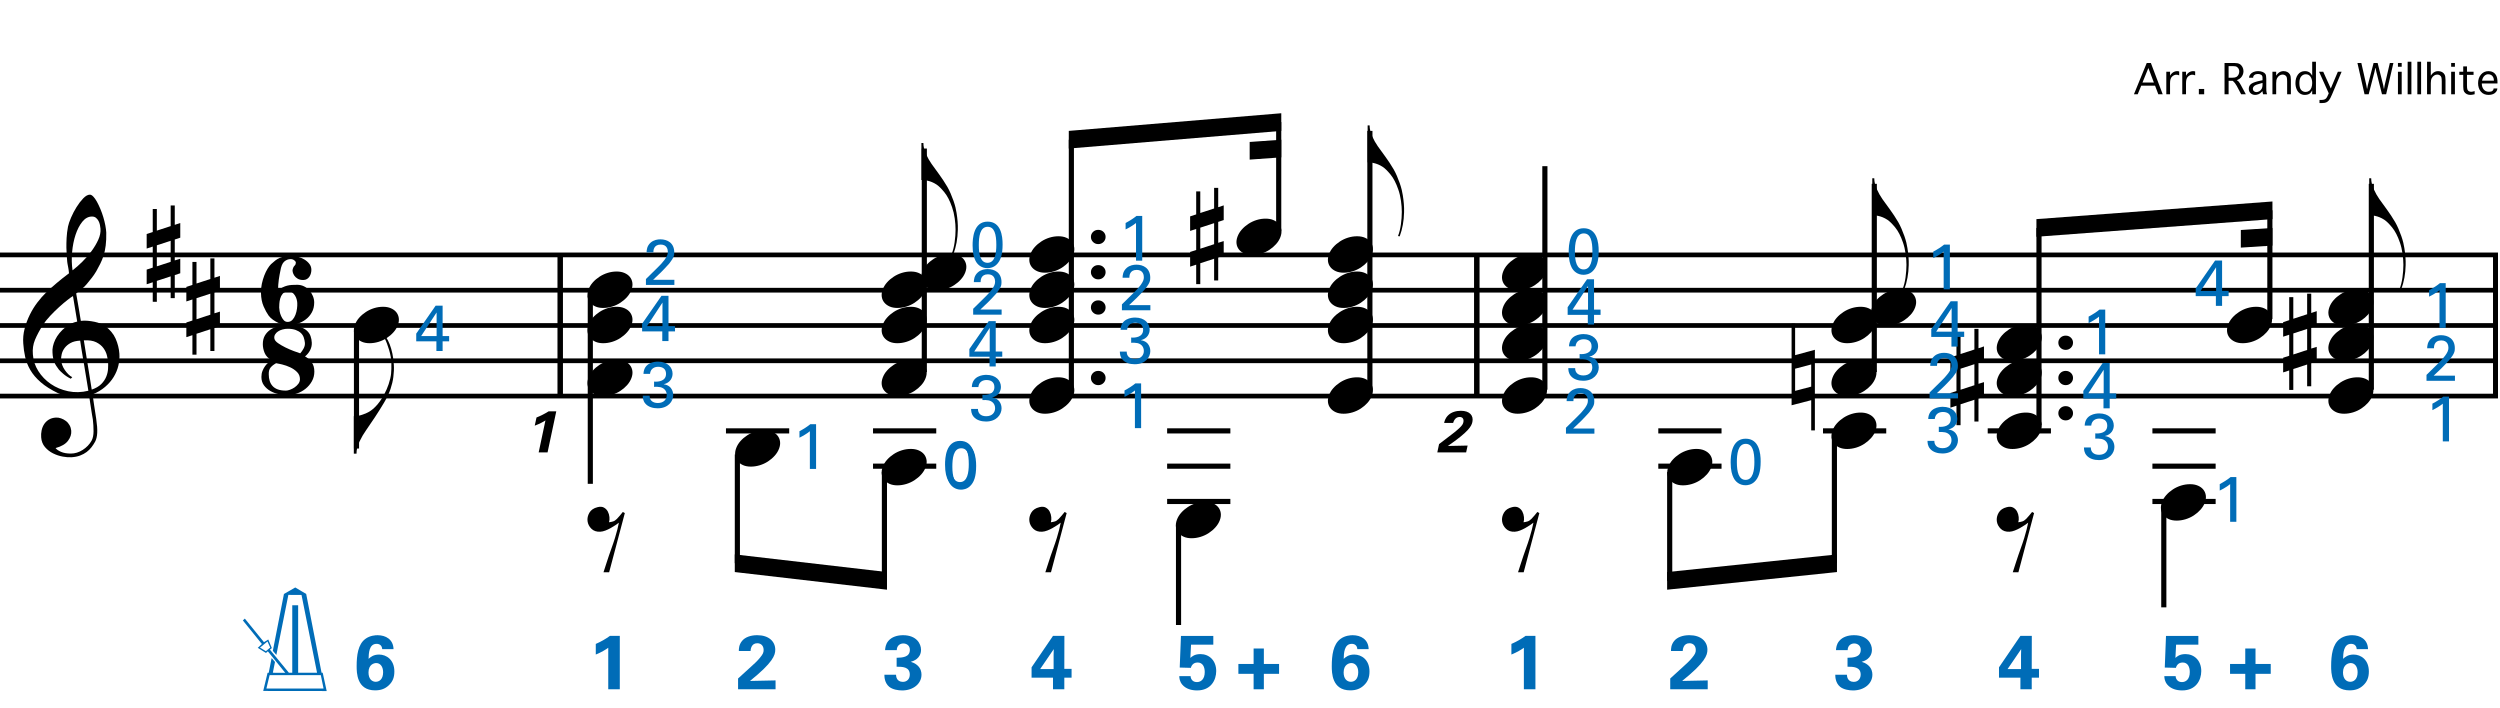 <?xml version="1.0" encoding="utf-8"?>
<!-- Generator: Adobe Illustrator 14.0.0, SVG Export Plug-In . SVG Version: 6.00 Build 43363)  -->
<!DOCTYPE svg PUBLIC "-//W3C//DTD SVG 1.1//EN" "http://www.w3.org/Graphics/SVG/1.1/DTD/svg11.dtd">
<svg version="1.1" id="Layer_1" xmlns="http://www.w3.org/2000/svg" xmlns:xlink="http://www.w3.org/1999/xlink" x="0px" y="0px"
	 width="544.542px" height="154.302px" viewBox="0 0 544.542 154.302" enable-background="new 0 0 544.542 154.302"
	 xml:space="preserve">
<g>
	<path d="M19.397,86.126c-0.574,0.104-1.184,0.164-1.83,0.186c-0.646,0.02-1.276,0.004-1.891-0.047
		c-0.615-0.051-1.184-0.123-1.707-0.215c-0.523-0.092-0.949-0.221-1.276-0.385c-1.579-0.758-2.855-1.563-3.828-2.414
		c-0.974-0.851-1.728-1.737-2.26-2.66c-0.533-0.922-0.907-1.871-1.123-2.844s-0.354-1.953-0.415-2.937
		c-0.082-1.066,0.015-2.132,0.292-3.198c0.277-1.065,0.656-2.085,1.138-3.06c0.481-0.973,1.035-1.871,1.661-2.69
		c0.625-0.82,1.255-1.538,1.891-2.153c0.738-0.696,1.512-1.388,2.322-2.075c0.81-0.687,1.696-1.389,2.66-2.106
		c-0.021-0.266-0.046-0.502-0.077-0.708c-0.031-0.205-0.067-0.415-0.108-0.63s-0.087-0.456-0.138-0.723
		c-0.051-0.266-0.087-0.594-0.107-0.984c0-0.164-0.021-0.466-0.062-0.907c-0.042-0.44-0.067-0.973-0.077-1.599
		s0.005-1.338,0.046-2.137c0.041-0.8,0.143-1.63,0.307-2.491c0.103-0.512,0.323-1.164,0.661-1.953
		c0.338-0.789,0.738-1.553,1.199-2.291c0.461-0.738,0.948-1.373,1.461-1.907c0.512-0.533,0.994-0.799,1.445-0.799
		c0.225,0,0.471,0.138,0.738,0.415c0.266,0.277,0.528,0.646,0.784,1.107c0.256,0.461,0.507,0.984,0.753,1.568
		c0.246,0.584,0.461,1.184,0.646,1.799c0.185,0.615,0.333,1.22,0.446,1.814c0.112,0.595,0.179,1.118,0.2,1.568
		c0.02,1.066-0.021,2.004-0.123,2.813c-0.103,0.81-0.256,1.538-0.461,2.183c-0.205,0.646-0.446,1.241-0.723,1.784
		c-0.276,0.543-0.569,1.091-0.876,1.645c-0.328,0.554-0.661,1.041-1,1.46c-0.338,0.42-0.682,0.846-1.03,1.276
		c-0.369,0.451-0.753,0.825-1.153,1.123c-0.4,0.297-0.795,0.62-1.184,0.968c0.185,1.045,0.348,1.989,0.492,2.829
		c0.062,0.369,0.123,0.728,0.184,1.076c0.062,0.349,0.113,0.672,0.154,0.969c0.041,0.297,0.082,0.543,0.123,0.738
		c0.041,0.195,0.062,0.313,0.062,0.354c0.492-0.062,1-0.066,1.522-0.016c0.522,0.051,1.024,0.128,1.506,0.23
		c0.481,0.103,0.912,0.236,1.292,0.4c0.379,0.165,0.682,0.318,0.907,0.461c1.107,0.82,1.891,1.758,2.353,2.813
		c0.461,1.056,0.732,2.137,0.815,3.244c0.062,0.861-0.011,1.727-0.215,2.599c-0.205,0.871-0.549,1.701-1.03,2.491
		c-0.482,0.789-1.107,1.511-1.875,2.167c-0.769,0.656-1.676,1.199-2.722,1.63c0.123,0.84,0.235,1.619,0.338,2.337
		c0.103,0.615,0.194,1.215,0.277,1.799c0.082,0.585,0.143,0.989,0.185,1.215c0.184,1.229,0.256,2.239,0.215,3.028
		s-0.195,1.43-0.461,1.922c-0.226,0.41-0.487,0.811-0.784,1.199c-0.297,0.39-0.651,0.738-1.061,1.046s-0.887,0.563-1.43,0.769
		c-0.543,0.205-1.164,0.328-1.86,0.369c-0.533,0.041-1.168-0.005-1.907-0.139c-0.738-0.133-1.445-0.369-2.122-0.707
		c-0.677-0.338-1.261-0.795-1.753-1.368c-0.492-0.574-0.769-1.281-0.83-2.122c-0.042-0.492-0.011-0.988,0.092-1.491
		c0.102-0.503,0.282-0.953,0.538-1.353c0.256-0.4,0.594-0.733,1.015-1c0.42-0.266,0.938-0.42,1.553-0.461
		c0.369-0.021,0.743,0.035,1.123,0.17c0.379,0.133,0.733,0.322,1.061,0.568c0.328,0.246,0.594,0.553,0.799,0.922
		c0.205,0.369,0.328,0.77,0.369,1.199c0.062,0.759-0.174,1.492-0.708,2.199s-1.435,1.234-2.706,1.584
		c0.205,0.286,0.594,0.558,1.168,0.814c0.573,0.256,1.292,0.385,2.152,0.385c0.902,0,1.768-0.268,2.598-0.8
		c0.831-0.534,1.471-1.199,1.922-1.999c0.287-0.533,0.431-1.225,0.431-2.076c0-0.85-0.051-1.706-0.154-2.566
		c-0.041-0.145-0.103-0.498-0.185-1.062s-0.174-1.153-0.276-1.769C19.663,87.808,19.54,87.008,19.397,86.126z M15.384,74.703
		c-0.543,0.297-0.974,0.657-1.292,1.077c-0.318,0.42-0.533,0.866-0.646,1.337c-0.113,0.472-0.159,0.892-0.138,1.261
		c0.02,0.369,0.102,0.748,0.246,1.138c0.144,0.389,0.333,0.753,0.569,1.092c0.236,0.338,0.492,0.646,0.769,0.922
		s0.558,0.487,0.846,0.63c-0.042,0.041-0.077,0.077-0.108,0.107s-0.067,0.066-0.107,0.108c-0.042,0.041-0.072,0.082-0.092,0.123
		c-0.636-0.308-1.194-0.672-1.676-1.092c-0.482-0.42-0.795-0.723-0.938-0.907c-0.226-0.307-0.42-0.584-0.584-0.83
		s-0.297-0.507-0.399-0.784c-0.103-0.277-0.19-0.579-0.262-0.907c-0.072-0.328-0.118-0.717-0.138-1.168
		c-0.042-0.43-0.011-0.886,0.092-1.368c0.103-0.481,0.271-0.969,0.507-1.461c0.235-0.492,0.543-0.968,0.922-1.43
		s0.825-0.896,1.338-1.307c0.266-0.205,0.507-0.369,0.723-0.492s0.415-0.23,0.6-0.323s0.374-0.164,0.569-0.215
		c0.194-0.051,0.404-0.108,0.63-0.169l-0.922-5.566c-0.246,0.144-0.646,0.431-1.2,0.861c-0.553,0.431-1.158,0.943-1.814,1.538
		c-0.656,0.595-1.307,1.235-1.953,1.922c-0.646,0.687-1.174,1.348-1.583,1.983c-0.738,1.168-1.312,2.245-1.722,3.229
		c-0.41,0.984-0.564,2.05-0.461,3.198c0.082,1.292,0.477,2.496,1.184,3.613c0.707,1.117,1.614,2.055,2.721,2.813
		c1.107,0.758,2.368,1.286,3.782,1.584c1.415,0.297,2.88,0.261,4.397-0.107c-0.328-2.03-0.625-3.844-0.892-5.443
		c-0.123-0.676-0.236-1.342-0.338-1.999c-0.103-0.656-0.2-1.24-0.292-1.753c-0.092-0.512-0.18-1.086-0.262-1.722
		C16.619,74.237,15.927,74.406,15.384,74.703z M20.042,47.166c-0.799,0-1.502,0.375-2.106,1.123
		c-0.604,0.749-1.097,1.696-1.476,2.844c-0.38,1.148-0.63,2.409-0.753,3.782c-0.123,1.374-0.092,2.696,0.092,3.967
		c0.676-0.512,1.384-1.132,2.122-1.86c0.738-0.728,1.409-1.501,2.014-2.322c0.604-0.819,1.096-1.65,1.476-2.491
		c0.379-0.84,0.538-1.64,0.477-2.398c-0.021-0.246-0.062-0.522-0.123-0.83s-0.165-0.594-0.308-0.861
		c-0.144-0.267-0.328-0.492-0.553-0.677C20.678,47.258,20.391,47.166,20.042,47.166z M19.981,84.866
		c0.881-0.309,1.568-0.708,2.061-1.199c0.492-0.492,0.855-1.026,1.091-1.6c0.236-0.574,0.369-1.148,0.4-1.722
		s0.036-1.086,0.016-1.537c-0.042-0.369-0.128-0.831-0.262-1.384c-0.133-0.554-0.384-1.086-0.753-1.599
		c-0.369-0.512-0.892-0.938-1.568-1.276c-0.677-0.338-1.579-0.477-2.706-0.415L19.981,84.866z"/>
</g>
<g>
	<path d="M33.27,50.541v-5.012h0.892v4.705l3.014-0.984v-4.49h0.892v4.213l1.199-0.4v3.198l-1.199,0.399v4.551l1.199-0.369v3.167
		l-1.199,0.399v5.013h-0.892v-4.736l-3.014,0.984v4.551H33.27v-4.244l-1.322,0.431V58.72l1.322-0.43v-4.582l-1.322,0.431v-3.167
		L33.27,50.541z M34.162,53.431v4.582l3.014-0.984v-4.582L34.162,53.431z"/>
</g>
<g>
	<path d="M41.91,62.061v-5.012h0.892v4.705l3.014-0.984v-4.49h0.892v4.213l1.199-0.4v3.198l-1.199,0.399v4.551l1.199-0.369v3.167
		l-1.199,0.399v5.013h-0.892v-4.736L42.801,72.7v4.551H41.91v-4.244l-1.322,0.431V70.24l1.322-0.43v-4.582l-1.322,0.431v-3.167
		L41.91,62.061z M42.801,64.951v4.582l3.014-0.984v-4.582L42.801,64.951z"/>
</g>
<g>
	<path d="M68.47,80.93c0,0.779-0.18,1.486-0.538,2.122c-0.359,0.635-0.82,1.178-1.384,1.629c-0.564,0.451-1.194,0.795-1.891,1.031
		c-0.697,0.234-1.374,0.354-2.029,0.354c-0.615,0-1.256-0.072-1.922-0.216c-0.667-0.144-1.276-0.374-1.83-0.692
		c-0.553-0.317-1.015-0.728-1.383-1.229c-0.369-0.503-0.554-1.112-0.554-1.83c0-0.492,0.082-0.938,0.246-1.337
		c0.164-0.4,0.358-0.753,0.584-1.061s0.472-0.564,0.738-0.769c0.266-0.206,0.502-0.349,0.707-0.431
		c-0.779-0.431-1.302-0.969-1.568-1.614c-0.267-0.646-0.399-1.287-0.399-1.922c0-0.738,0.148-1.363,0.446-1.876
		c0.297-0.512,0.697-0.938,1.199-1.276c0.502-0.338,1.076-0.584,1.722-0.738c0.646-0.154,1.317-0.23,2.014-0.23
		c1.024,0,1.875,0.103,2.552,0.308c0.676,0.205,1.214,0.482,1.614,0.83c0.399,0.349,0.681,0.753,0.846,1.215
		c0.164,0.461,0.256,0.948,0.276,1.46c0.021,0.574-0.103,1.118-0.369,1.63c-0.267,0.513-0.636,0.964-1.107,1.353
		c0.553,0.287,1.03,0.702,1.43,1.245S68.47,80.109,68.47,80.93z M65.333,82.59c0-0.615-0.21-1.133-0.63-1.553
		c-0.42-0.42-0.917-0.764-1.491-1.03c-0.574-0.267-1.153-0.472-1.737-0.615c-0.584-0.144-1.03-0.246-1.338-0.308
		c-0.512,0.308-0.912,0.63-1.199,0.969s-0.42,0.835-0.399,1.492c0,0.512,0.066,0.984,0.2,1.414c0.133,0.431,0.343,0.805,0.63,1.122
		c0.287,0.318,0.666,0.564,1.138,0.738c0.471,0.174,1.066,0.262,1.784,0.262c0.225,0,0.512-0.062,0.861-0.185s0.681-0.292,1-0.507
		c0.317-0.216,0.594-0.477,0.83-0.785C65.215,83.298,65.333,82.959,65.333,82.59z M66.41,74.657
		c-0.042-0.389-0.123-0.769-0.246-1.138s-0.328-0.692-0.615-0.969s-0.667-0.502-1.138-0.676c-0.472-0.174-1.056-0.262-1.752-0.262
		c-0.369,0-0.744,0.052-1.123,0.154c-0.379,0.103-0.708,0.246-0.984,0.431c-0.277,0.185-0.492,0.41-0.646,0.676
		c-0.154,0.267-0.2,0.564-0.138,0.892c0.062,0.328,0.328,0.656,0.799,0.984c0.471,0.328,1.01,0.641,1.614,0.938
		s1.209,0.559,1.814,0.784c0.604,0.226,1.071,0.39,1.399,0.492c0.267-0.287,0.512-0.641,0.738-1.061
		C66.358,75.482,66.45,75.067,66.41,74.657z"/>
</g>
<g>
	<path d="M68.439,65.877c0,0.819-0.169,1.538-0.507,2.152c-0.338,0.615-0.784,1.132-1.338,1.553
		c-0.553,0.42-1.179,0.738-1.875,0.954c-0.697,0.215-1.415,0.323-2.152,0.323c-0.226,0-0.518-0.046-0.876-0.139
		c-0.359-0.092-0.733-0.23-1.123-0.415c-0.39-0.185-0.769-0.41-1.138-0.676c-0.369-0.267-0.676-0.564-0.922-0.892
		c-0.369-0.513-0.733-1.179-1.092-1.999c-0.359-0.82-0.548-1.794-0.569-2.921c-0.02-0.676,0.042-1.342,0.185-1.999
		c0.143-0.656,0.323-1.261,0.538-1.814c0.215-0.553,0.451-1.04,0.707-1.46c0.256-0.42,0.508-0.753,0.753-1
		c0.328-0.307,0.646-0.579,0.954-0.815c0.307-0.235,0.63-0.425,0.968-0.569c0.338-0.143,0.717-0.25,1.138-0.323
		c0.42-0.072,0.897-0.107,1.43-0.107c0.41,0,0.866,0.066,1.368,0.2c0.502,0.134,0.969,0.328,1.399,0.584
		c0.43,0.256,0.794,0.574,1.091,0.953c0.297,0.379,0.446,0.815,0.446,1.307c0,0.226-0.03,0.467-0.092,0.723
		c-0.062,0.257-0.165,0.498-0.308,0.723c-0.144,0.226-0.328,0.411-0.554,0.554c-0.226,0.144-0.502,0.215-0.83,0.215
		c-0.472,0-0.866-0.092-1.184-0.277s-0.564-0.405-0.738-0.661c-0.174-0.256-0.292-0.518-0.354-0.784
		c-0.062-0.266-0.062-0.481,0-0.646c0.082-0.266,0.158-0.451,0.23-0.553c0.072-0.103,0.138-0.179,0.2-0.23s0.113-0.118,0.154-0.2
		c0.041-0.082,0.072-0.235,0.092-0.461c0-0.144-0.113-0.302-0.338-0.477c-0.226-0.174-0.492-0.261-0.799-0.261
		c-0.513,0-0.974,0.18-1.384,0.538c-0.41,0.359-0.697,1.051-0.861,2.076c-0.042,0.205-0.092,0.467-0.154,0.784
		c-0.062,0.318-0.118,0.661-0.169,1.03c-0.052,0.369-0.092,0.753-0.123,1.153c-0.031,0.4-0.036,0.784-0.016,1.153
		c0.369-0.246,0.708-0.446,1.015-0.6c0.308-0.154,0.625-0.271,0.954-0.354c0.328-0.082,0.666-0.133,1.015-0.154
		c0.348-0.021,0.738-0.031,1.168-0.031c0.533,0,1.025,0.113,1.476,0.338c0.451,0.226,0.84,0.522,1.168,0.892
		c0.328,0.369,0.584,0.784,0.769,1.245C68.347,64.97,68.439,65.426,68.439,65.877z M60.813,66.984c0,0.185,0.031,0.451,0.092,0.799
		s0.169,0.697,0.323,1.045s0.343,0.651,0.569,0.907s0.512,0.384,0.861,0.384c0.41,0,0.753-0.149,1.03-0.446
		c0.277-0.297,0.497-0.661,0.661-1.091c0.164-0.431,0.277-0.876,0.338-1.338c0.062-0.461,0.082-0.866,0.062-1.214
		c0-0.185-0.036-0.431-0.108-0.738s-0.195-0.605-0.369-0.892c-0.174-0.288-0.395-0.528-0.661-0.723
		c-0.267-0.195-0.605-0.261-1.015-0.2c-0.451,0.062-0.8,0.241-1.046,0.538c-0.246,0.297-0.42,0.64-0.522,1.03
		c-0.103,0.389-0.165,0.764-0.185,1.123C60.823,66.528,60.813,66.8,60.813,66.984z"/>
</g>
<line fill="none" stroke="#000000" stroke-width="1.024" stroke-miterlimit="10" x1="122.017" y1="55.522" x2="122.017" y2="86.272"/>
<line fill="none" stroke="#000000" stroke-width="1.024" stroke-miterlimit="10" x1="122.017" y1="55.522" x2="122.017" y2="86.272"/>
<line fill="none" stroke="#000000" stroke-width="1.024" stroke-miterlimit="10" x1="122.017" y1="55.522" x2="122.017" y2="86.272"/>
<line fill="none" stroke="#000000" stroke-width="1.024" stroke-miterlimit="10" x1="122.017" y1="55.522" x2="122.017" y2="86.272"/>
<line fill="none" stroke="#000000" stroke-width="1.024" stroke-miterlimit="10" x1="321.679" y1="55.522" x2="321.679" y2="86.272"/>
<line fill="none" stroke="#000000" stroke-width="1.024" stroke-miterlimit="10" x1="321.679" y1="55.522" x2="321.679" y2="86.272"/>
<line fill="none" stroke="#000000" stroke-width="1.024" stroke-miterlimit="10" x1="321.679" y1="55.522" x2="321.679" y2="86.272"/>
<line fill="none" stroke="#000000" stroke-width="1.024" stroke-miterlimit="10" x1="321.679" y1="55.522" x2="321.679" y2="86.272"/>
<line fill="none" stroke="#000000" stroke-width="1.024" stroke-miterlimit="10" x1="543.592" y1="55.522" x2="543.592" y2="86.272"/>
<line fill="none" stroke="#000000" stroke-width="1.024" stroke-miterlimit="10" x1="543.592" y1="55.522" x2="543.592" y2="86.272"/>
<line fill="none" stroke="#000000" stroke-width="1.024" stroke-miterlimit="10" x1="543.592" y1="55.522" x2="543.592" y2="86.272"/>
<line fill="none" stroke="#000000" stroke-width="1.024" stroke-miterlimit="10" x1="543.592" y1="55.522" x2="543.592" y2="86.272"/>
<line fill="none" stroke="#000000" stroke-width="1.028" stroke-miterlimit="10" x1="0" y1="55.522" x2="544.104" y2="55.522"/>
<line fill="none" stroke="#000000" stroke-width="1.028" stroke-miterlimit="10" x1="0" y1="63.21" x2="544.104" y2="63.21"/>
<line fill="none" stroke="#000000" stroke-width="1.028" stroke-miterlimit="10" x1="0" y1="70.897" x2="544.104" y2="70.897"/>
<line fill="none" stroke="#000000" stroke-width="1.028" stroke-miterlimit="10" x1="0" y1="78.585" x2="544.104" y2="78.585"/>
<line fill="none" stroke="#000000" stroke-width="1.028" stroke-miterlimit="10" x1="0" y1="86.272" x2="544.104" y2="86.272"/>
<g>
	<path d="M85.677,82.118c-0.103,0.82-0.307,1.692-0.615,2.614s-0.779,1.917-1.415,2.982c-0.656,1.107-1.322,2.168-1.999,3.184
		c-0.676,1.014-1.312,1.952-1.906,2.812c-0.513,0.718-0.989,1.533-1.43,2.445c-0.441,0.912-0.661,1.799-0.661,2.66h-0.584v-8.18
		h0.584c0.307-0.041,0.635-0.113,0.984-0.215c0.287-0.083,0.62-0.201,0.999-0.354s0.764-0.364,1.153-0.63
		c0.266-0.185,0.569-0.441,0.907-0.77c0.338-0.327,0.681-0.732,1.03-1.215c0.348-0.48,0.692-1.039,1.03-1.676
		c0.338-0.635,0.641-1.342,0.907-2.121c0.287-0.861,0.461-1.619,0.523-2.275s0.082-1.404,0.062-2.245
		c0-0.451-0.046-0.927-0.139-1.43c-0.092-0.502-0.21-0.994-0.354-1.476c-0.144-0.481-0.297-0.942-0.461-1.384
		c-0.164-0.44-0.338-0.825-0.522-1.153l0.338-0.215c0.287,0.43,0.548,0.948,0.784,1.553c0.236,0.605,0.431,1.276,0.584,2.014
		s0.256,1.538,0.308,2.398C85.836,80.303,85.8,81.195,85.677,82.118z"/>
</g>
<line fill="none" stroke="#000000" stroke-width="1.121" stroke-miterlimit="10" x1="77.649" y1="72.072" x2="77.649" y2="97.696"/>
<g>
	<path d="M77.313,70.728c0.205-0.554,0.518-1.066,0.938-1.538c0.42-0.471,0.907-0.886,1.46-1.245
		c0.554-0.358,1.148-0.635,1.784-0.831c0.635-0.194,1.281-0.292,1.937-0.292c0.656,0,1.23,0.107,1.722,0.323
		c0.492,0.215,0.881,0.503,1.168,0.861c0.287,0.359,0.466,0.779,0.538,1.261c0.071,0.482,0.005,0.999-0.2,1.553
		c-0.206,0.553-0.523,1.071-0.954,1.553c-0.43,0.481-0.922,0.902-1.476,1.261c-0.553,0.358-1.153,0.635-1.799,0.831
		c-0.646,0.194-1.287,0.292-1.922,0.292c-0.656,0-1.225-0.108-1.707-0.323c-0.482-0.215-0.872-0.508-1.168-0.876
		c-0.297-0.369-0.477-0.795-0.538-1.276C77.037,71.799,77.108,71.282,77.313,70.728z"/>
</g>
<g>
	<path fill="#006CB7" d="M83.249,141.39c-0.05-0.834-0.6-1.15-1.216-1.15c-1.666,0-1.716,2.066-1.75,3.266
		c0.417-0.383,1.066-0.933,2.283-0.933c1.616,0,3.333,1.149,3.333,3.683c0,1.283-0.35,2.216-1.233,3.033
		c-0.767,0.716-1.666,1.082-2.966,1.082c-4.016,0-4.016-3.898-4.016-5.281c0-2.333,0.3-4.749,1.883-5.916
		c1.016-0.766,2.232-0.816,2.683-0.816c1.75,0,3.416,0.9,3.466,3.033H83.249z M83.449,146.421c0-1.282-0.667-1.999-1.5-1.999
		c-0.417,0-1.683,0.25-1.683,2.05c0,1.433,0.767,2.033,1.583,2.033C82.566,148.505,83.449,148.005,83.449,146.421z"/>
</g>
<g>
	<path fill="#006CB7" d="M95.056,74.345h-4.394v-1.676l4.225-6.084h1.521v6.619h1.422v1.141h-1.422v2.113h-1.352V74.345z
		 M95.098,73.204v-5.141l-3.366,5.141H95.098z"/>
</g>
<g>
	<path d="M116.86,90.937c0.91-0.359,1.794-0.808,2.653-1.346h1.653l-1.897,8.946h-1.936l1.474-6.96
		c-0.423,0.282-1.269,0.744-2.333,1.141L116.86,90.937z"/>
</g>
<line fill="none" stroke="#000000" stroke-width="1.121" stroke-miterlimit="10" x1="128.579" y1="64.385" x2="128.579" y2="105.385"/>
<g>
	<path d="M128.194,63.048c0.205-0.554,0.518-1.066,0.938-1.538c0.42-0.471,0.907-0.886,1.46-1.245
		c0.554-0.358,1.148-0.635,1.784-0.831c0.635-0.194,1.281-0.292,1.937-0.292c0.656,0,1.23,0.107,1.722,0.323
		c0.492,0.215,0.881,0.503,1.168,0.861c0.287,0.359,0.466,0.779,0.538,1.261c0.071,0.482,0.005,0.999-0.2,1.553
		c-0.206,0.553-0.523,1.071-0.954,1.553c-0.43,0.481-0.922,0.902-1.476,1.261c-0.553,0.358-1.153,0.635-1.799,0.831
		c-0.646,0.194-1.287,0.292-1.922,0.292c-0.656,0-1.225-0.108-1.707-0.323c-0.482-0.215-0.872-0.508-1.168-0.876
		c-0.297-0.369-0.477-0.795-0.538-1.276C127.917,64.119,127.989,63.602,128.194,63.048z"/>
</g>
<g>
	<path d="M128.194,70.728c0.205-0.554,0.518-1.066,0.938-1.538c0.42-0.471,0.907-0.886,1.46-1.245
		c0.554-0.358,1.148-0.635,1.784-0.831c0.635-0.194,1.281-0.292,1.937-0.292c0.656,0,1.23,0.107,1.722,0.323
		c0.492,0.215,0.881,0.503,1.168,0.861c0.287,0.359,0.466,0.779,0.538,1.261c0.071,0.482,0.005,0.999-0.2,1.553
		c-0.206,0.553-0.523,1.071-0.954,1.553c-0.43,0.481-0.922,0.902-1.476,1.261c-0.553,0.358-1.153,0.635-1.799,0.831
		c-0.646,0.194-1.287,0.292-1.922,0.292c-0.656,0-1.225-0.108-1.707-0.323c-0.482-0.215-0.872-0.508-1.168-0.876
		c-0.297-0.369-0.477-0.795-0.538-1.276C127.917,71.799,127.989,71.282,128.194,70.728z"/>
</g>
<g>
	<path d="M128.194,82.248c0.205-0.554,0.518-1.066,0.938-1.538c0.42-0.471,0.907-0.886,1.46-1.245
		c0.554-0.358,1.148-0.635,1.784-0.831c0.635-0.194,1.281-0.292,1.937-0.292c0.656,0,1.23,0.107,1.722,0.323
		c0.492,0.215,0.881,0.503,1.168,0.861c0.287,0.359,0.466,0.779,0.538,1.261c0.071,0.482,0.005,0.999-0.2,1.553
		c-0.206,0.553-0.523,1.071-0.954,1.553c-0.43,0.48-0.922,0.901-1.476,1.26c-0.553,0.359-1.153,0.636-1.799,0.831
		c-0.646,0.194-1.287,0.292-1.922,0.292c-0.656,0-1.225-0.107-1.707-0.322c-0.482-0.216-0.872-0.508-1.168-0.877
		c-0.297-0.369-0.477-0.795-0.538-1.276S127.989,82.802,128.194,82.248z"/>
</g>
<g>
	<path d="M201.682,33.52c0.369,0.82,0.779,1.548,1.23,2.183c0.512,0.718,1.066,1.481,1.661,2.291
		c0.594,0.81,1.188,1.717,1.784,2.721c0.246,0.431,0.481,0.907,0.707,1.43c0.226,0.522,0.431,1.045,0.615,1.568
		c0.184,0.522,0.333,1.02,0.446,1.491c0.112,0.471,0.189,0.861,0.23,1.168c0.103,0.635,0.179,1.266,0.23,1.891
		c0.051,0.625,0.066,1.235,0.046,1.83c-0.042,1.886-0.359,3.628-0.953,5.228l-0.369-0.062c0.287-0.718,0.497-1.558,0.63-2.521
		c0.133-0.964,0.2-1.875,0.2-2.737c0-0.738-0.062-1.548-0.185-2.429c-0.123-0.882-0.318-1.702-0.584-2.46
		c-0.472-1.374-1.036-2.46-1.691-3.259c-0.656-0.8-1.22-1.353-1.691-1.661c-0.349-0.226-0.687-0.405-1.015-0.538
		c-0.328-0.133-0.636-0.231-0.922-0.292c-0.328-0.082-0.636-0.133-0.922-0.153h-0.431v-8.057h0.431
		C201.129,31.911,201.313,32.7,201.682,33.52z"/>
</g>
<line fill="none" stroke="#000000" stroke-width="1.121" stroke-miterlimit="10" x1="201.33" y1="81.041" x2="201.33" y2="32.354"/>
<g>
	<path d="M200.914,59.208c0.205-0.554,0.518-1.066,0.938-1.538c0.42-0.471,0.907-0.886,1.46-1.245
		c0.554-0.358,1.148-0.635,1.784-0.831c0.635-0.194,1.281-0.292,1.937-0.292c0.656,0,1.23,0.107,1.722,0.323
		c0.492,0.215,0.881,0.503,1.168,0.861c0.287,0.359,0.466,0.779,0.538,1.261c0.071,0.482,0.005,0.999-0.2,1.553
		c-0.206,0.553-0.523,1.071-0.954,1.553c-0.43,0.481-0.922,0.902-1.476,1.261c-0.553,0.358-1.153,0.635-1.799,0.831
		c-0.646,0.194-1.287,0.292-1.922,0.292c-0.656,0-1.225-0.108-1.707-0.323c-0.482-0.215-0.872-0.508-1.168-0.876
		c-0.297-0.369-0.477-0.795-0.538-1.276C200.637,60.279,200.708,59.762,200.914,59.208z"/>
</g>
<g>
	<path d="M192.274,63.048c0.205-0.554,0.518-1.066,0.938-1.538c0.42-0.471,0.907-0.886,1.46-1.245
		c0.554-0.358,1.148-0.635,1.784-0.831c0.635-0.194,1.281-0.292,1.937-0.292c0.656,0,1.23,0.107,1.722,0.323
		c0.492,0.215,0.881,0.503,1.168,0.861c0.287,0.359,0.466,0.779,0.538,1.261c0.071,0.482,0.005,0.999-0.2,1.553
		c-0.206,0.553-0.523,1.071-0.954,1.553c-0.43,0.481-0.922,0.902-1.476,1.261c-0.553,0.358-1.153,0.635-1.799,0.831
		c-0.646,0.194-1.287,0.292-1.922,0.292c-0.656,0-1.225-0.108-1.707-0.323c-0.482-0.215-0.872-0.508-1.168-0.876
		c-0.297-0.369-0.477-0.795-0.538-1.276C191.997,64.119,192.069,63.602,192.274,63.048z"/>
</g>
<g>
	<path d="M192.274,70.728c0.205-0.554,0.518-1.066,0.938-1.538c0.42-0.471,0.907-0.886,1.46-1.245
		c0.554-0.358,1.148-0.635,1.784-0.831c0.635-0.194,1.281-0.292,1.937-0.292c0.656,0,1.23,0.107,1.722,0.323
		c0.492,0.215,0.881,0.503,1.168,0.861c0.287,0.359,0.466,0.779,0.538,1.261c0.071,0.482,0.005,0.999-0.2,1.553
		c-0.206,0.553-0.523,1.071-0.954,1.553c-0.43,0.481-0.922,0.902-1.476,1.261c-0.553,0.358-1.153,0.635-1.799,0.831
		c-0.646,0.194-1.287,0.292-1.922,0.292c-0.656,0-1.225-0.108-1.707-0.323c-0.482-0.215-0.872-0.508-1.168-0.876
		c-0.297-0.369-0.477-0.795-0.538-1.276C191.997,71.799,192.069,71.282,192.274,70.728z"/>
</g>
<g>
	<path d="M192.274,82.248c0.205-0.554,0.518-1.066,0.938-1.538c0.42-0.471,0.907-0.886,1.46-1.245
		c0.554-0.358,1.148-0.635,1.784-0.831c0.635-0.194,1.281-0.292,1.937-0.292c0.656,0,1.23,0.107,1.722,0.323
		c0.492,0.215,0.881,0.503,1.168,0.861c0.287,0.359,0.466,0.779,0.538,1.261c0.071,0.482,0.005,0.999-0.2,1.553
		c-0.206,0.553-0.523,1.071-0.954,1.553c-0.43,0.48-0.922,0.901-1.476,1.26c-0.553,0.359-1.153,0.636-1.799,0.831
		c-0.646,0.194-1.287,0.292-1.922,0.292c-0.656,0-1.225-0.107-1.707-0.322c-0.482-0.216-0.872-0.508-1.168-0.877
		c-0.297-0.369-0.477-0.795-0.538-1.276S192.069,82.802,192.274,82.248z"/>
</g>
<g>
	<path d="M237.621,51.602c0-0.43,0.154-0.794,0.461-1.091c0.308-0.297,0.687-0.446,1.138-0.446c0.451,0,0.83,0.149,1.138,0.446
		c0.308,0.297,0.461,0.661,0.461,1.091c0,0.431-0.154,0.8-0.461,1.107c-0.308,0.307-0.687,0.461-1.138,0.461
		c-0.451,0-0.83-0.154-1.138-0.461C237.774,52.402,237.621,52.033,237.621,51.602z"/>
</g>
<g>
	<path d="M237.621,59.282c0-0.43,0.154-0.794,0.461-1.091c0.308-0.297,0.687-0.446,1.138-0.446c0.451,0,0.83,0.149,1.138,0.446
		c0.308,0.297,0.461,0.661,0.461,1.091c0,0.431-0.154,0.8-0.461,1.107c-0.308,0.307-0.687,0.461-1.138,0.461
		c-0.451,0-0.83-0.154-1.138-0.461C237.774,60.082,237.621,59.713,237.621,59.282z"/>
</g>
<g>
	<path d="M237.621,66.962c0-0.43,0.154-0.794,0.461-1.091c0.308-0.297,0.687-0.446,1.138-0.446c0.451,0,0.83,0.149,1.138,0.446
		c0.308,0.297,0.461,0.661,0.461,1.091c0,0.431-0.154,0.8-0.461,1.107c-0.308,0.307-0.687,0.461-1.138,0.461
		c-0.451,0-0.83-0.154-1.138-0.461C237.774,67.762,237.621,67.393,237.621,66.962z"/>
</g>
<g>
	<path d="M237.621,82.322c0-0.43,0.154-0.794,0.461-1.091c0.308-0.297,0.687-0.446,1.138-0.446c0.451,0,0.83,0.149,1.138,0.446
		c0.308,0.297,0.461,0.661,0.461,1.091c0,0.431-0.154,0.8-0.461,1.107s-0.687,0.461-1.138,0.461c-0.451,0-0.83-0.153-1.138-0.461
		S237.621,82.753,237.621,82.322z"/>
</g>
<g>
	<path d="M224.434,55.368c0.205-0.554,0.518-1.066,0.938-1.538c0.42-0.471,0.907-0.886,1.46-1.245
		c0.554-0.358,1.148-0.635,1.784-0.831c0.635-0.194,1.281-0.292,1.937-0.292c0.656,0,1.23,0.107,1.722,0.323
		c0.492,0.215,0.881,0.503,1.168,0.861c0.287,0.359,0.466,0.779,0.538,1.261c0.071,0.482,0.005,0.999-0.2,1.553
		c-0.206,0.553-0.523,1.071-0.954,1.553c-0.43,0.481-0.922,0.902-1.476,1.261c-0.553,0.358-1.153,0.635-1.799,0.831
		c-0.646,0.194-1.287,0.292-1.922,0.292c-0.656,0-1.225-0.108-1.707-0.323c-0.482-0.215-0.872-0.508-1.168-0.876
		c-0.297-0.369-0.477-0.795-0.538-1.276C224.157,56.439,224.229,55.922,224.434,55.368z"/>
</g>
<g>
	<path d="M224.434,63.048c0.205-0.554,0.518-1.066,0.938-1.538c0.42-0.471,0.907-0.886,1.46-1.245
		c0.554-0.358,1.148-0.635,1.784-0.831c0.635-0.194,1.281-0.292,1.937-0.292c0.656,0,1.23,0.107,1.722,0.323
		c0.492,0.215,0.881,0.503,1.168,0.861c0.287,0.359,0.466,0.779,0.538,1.261c0.071,0.482,0.005,0.999-0.2,1.553
		c-0.206,0.553-0.523,1.071-0.954,1.553c-0.43,0.481-0.922,0.902-1.476,1.261c-0.553,0.358-1.153,0.635-1.799,0.831
		c-0.646,0.194-1.287,0.292-1.922,0.292c-0.656,0-1.225-0.108-1.707-0.323c-0.482-0.215-0.872-0.508-1.168-0.876
		c-0.297-0.369-0.477-0.795-0.538-1.276C224.157,64.119,224.229,63.602,224.434,63.048z"/>
</g>
<g>
	<path d="M224.434,70.728c0.205-0.554,0.518-1.066,0.938-1.538c0.42-0.471,0.907-0.886,1.46-1.245
		c0.554-0.358,1.148-0.635,1.784-0.831c0.635-0.194,1.281-0.292,1.937-0.292c0.656,0,1.23,0.107,1.722,0.323
		c0.492,0.215,0.881,0.503,1.168,0.861c0.287,0.359,0.466,0.779,0.538,1.261c0.071,0.482,0.005,0.999-0.2,1.553
		c-0.206,0.553-0.523,1.071-0.954,1.553c-0.43,0.481-0.922,0.902-1.476,1.261c-0.553,0.358-1.153,0.635-1.799,0.831
		c-0.646,0.194-1.287,0.292-1.922,0.292c-0.656,0-1.225-0.108-1.707-0.323c-0.482-0.215-0.872-0.508-1.168-0.876
		c-0.297-0.369-0.477-0.795-0.538-1.276C224.157,71.799,224.229,71.282,224.434,70.728z"/>
</g>
<g>
	<path d="M224.434,86.089c0.205-0.555,0.518-1.066,0.938-1.538c0.42-0.472,0.907-0.886,1.46-1.245
		c0.554-0.358,1.148-0.635,1.784-0.831c0.635-0.194,1.281-0.292,1.937-0.292c0.656,0,1.23,0.107,1.722,0.323
		c0.492,0.215,0.881,0.503,1.168,0.861c0.287,0.358,0.466,0.779,0.538,1.261c0.071,0.482,0.005,0.999-0.2,1.553
		c-0.206,0.553-0.523,1.07-0.954,1.553c-0.43,0.481-0.922,0.902-1.476,1.261c-0.553,0.358-1.153,0.636-1.799,0.831
		c-0.646,0.193-1.287,0.291-1.922,0.291c-0.656,0-1.225-0.107-1.707-0.322c-0.482-0.215-0.872-0.508-1.168-0.877
		c-0.297-0.369-0.477-0.795-0.538-1.275C224.157,87.159,224.229,86.642,224.434,86.089z"/>
</g>
<line fill="none" stroke="#000000" stroke-width="1.121" stroke-miterlimit="10" x1="233.361" y1="84.885" x2="233.361" y2="30.432"/>
<g>
	<path d="M269.554,51.528c0.205-0.554,0.518-1.066,0.938-1.538c0.42-0.471,0.907-0.886,1.46-1.245
		c0.554-0.358,1.148-0.635,1.783-0.831c0.637-0.194,1.281-0.292,1.938-0.292s1.23,0.107,1.723,0.323s0.881,0.503,1.168,0.861
		c0.287,0.359,0.467,0.779,0.539,1.261c0.07,0.482,0.004,0.999-0.201,1.553c-0.205,0.553-0.521,1.071-0.953,1.553
		c-0.43,0.481-0.922,0.902-1.475,1.261c-0.555,0.358-1.154,0.635-1.799,0.831c-0.646,0.194-1.287,0.292-1.923,0.292
		c-0.656,0-1.225-0.108-1.707-0.323c-0.482-0.215-0.872-0.508-1.168-0.876c-0.297-0.369-0.477-0.795-0.538-1.276
		C269.277,52.599,269.349,52.082,269.554,51.528z"/>
</g>
<g>
	<path d="M260.55,46.701v-5.012h0.892v4.705l3.014-0.984v-4.49h0.892v4.213l1.199-0.4v3.198l-1.199,0.399v4.551l1.199-0.369v3.167
		l-1.199,0.399v5.013h-0.892v-4.736l-3.014,0.984v4.551h-0.892v-4.244l-1.322,0.431V54.88l1.322-0.43v-4.582l-1.322,0.431v-3.167
		L260.55,46.701z M261.441,49.591v4.582l3.014-0.984v-4.582L261.441,49.591z"/>
</g>
<line fill="none" stroke="#000000" stroke-width="1.121" stroke-miterlimit="10" x1="278.525" y1="50.291" x2="278.525" y2="26.587"/>
<polyline points="279.085,24.666 232.8,28.51 232.8,32.354 279.085,28.51 "/>
<polyline points="279.085,30.431 272.199,30.922 272.199,34.766 279.085,34.275 "/>
<g>
	<path d="M298.882,29.68c0.369,0.82,0.779,1.548,1.23,2.183c0.512,0.718,1.065,1.481,1.66,2.291c0.595,0.81,1.188,1.717,1.783,2.721
		c0.246,0.431,0.481,0.907,0.708,1.43c0.225,0.522,0.43,1.045,0.614,1.568c0.185,0.522,0.333,1.02,0.446,1.491
		c0.112,0.471,0.189,0.861,0.23,1.168c0.103,0.635,0.18,1.266,0.23,1.891c0.051,0.625,0.066,1.235,0.046,1.83
		c-0.041,1.886-0.358,3.628-0.953,5.228l-0.369-0.062c0.287-0.718,0.497-1.558,0.631-2.521c0.133-0.964,0.2-1.875,0.2-2.737
		c0-0.738-0.062-1.548-0.185-2.429c-0.123-0.882-0.318-1.702-0.585-2.46c-0.472-1.374-1.035-2.46-1.69-3.259
		c-0.657-0.8-1.221-1.353-1.691-1.661c-0.349-0.226-0.688-0.405-1.015-0.538c-0.328-0.133-0.636-0.231-0.923-0.292
		c-0.328-0.082-0.636-0.133-0.923-0.153h-0.431v-8.057h0.431C298.329,28.071,298.513,28.86,298.882,29.68z"/>
</g>
<line fill="none" stroke="#000000" stroke-width="1.121" stroke-miterlimit="10" x1="298.384" y1="84.885" x2="298.384" y2="28.509"/>
<g>
	<path d="M289.473,55.368c0.204-0.554,0.518-1.066,0.938-1.538c0.42-0.471,0.907-0.886,1.461-1.245
		c0.554-0.358,1.147-0.635,1.783-0.831c0.636-0.194,1.281-0.292,1.938-0.292s1.23,0.107,1.722,0.323
		c0.492,0.215,0.882,0.503,1.169,0.861c0.287,0.359,0.466,0.779,0.538,1.261c0.071,0.482,0.005,0.999-0.2,1.553
		c-0.205,0.553-0.522,1.071-0.953,1.553c-0.431,0.481-0.923,0.902-1.476,1.261c-0.554,0.358-1.153,0.635-1.799,0.831
		c-0.646,0.194-1.287,0.292-1.922,0.292c-0.656,0-1.226-0.108-1.707-0.323c-0.481-0.215-0.871-0.508-1.168-0.876
		c-0.298-0.369-0.478-0.795-0.539-1.276C289.197,56.439,289.268,55.922,289.473,55.368z"/>
</g>
<g>
	<path d="M289.473,63.048c0.204-0.554,0.518-1.066,0.938-1.538c0.42-0.471,0.907-0.886,1.461-1.245
		c0.554-0.358,1.147-0.635,1.783-0.831c0.636-0.194,1.281-0.292,1.938-0.292s1.23,0.107,1.722,0.323
		c0.492,0.215,0.882,0.503,1.169,0.861c0.287,0.359,0.466,0.779,0.538,1.261c0.071,0.482,0.005,0.999-0.2,1.553
		c-0.205,0.553-0.522,1.071-0.953,1.553c-0.431,0.481-0.923,0.902-1.476,1.261c-0.554,0.358-1.153,0.635-1.799,0.831
		c-0.646,0.194-1.287,0.292-1.922,0.292c-0.656,0-1.226-0.108-1.707-0.323c-0.481-0.215-0.871-0.508-1.168-0.876
		c-0.298-0.369-0.478-0.795-0.539-1.276C289.197,64.119,289.268,63.602,289.473,63.048z"/>
</g>
<g>
	<path d="M289.473,70.728c0.204-0.554,0.518-1.066,0.938-1.538c0.42-0.471,0.907-0.886,1.461-1.245
		c0.554-0.358,1.147-0.635,1.783-0.831c0.636-0.194,1.281-0.292,1.938-0.292s1.23,0.107,1.722,0.323
		c0.492,0.215,0.882,0.503,1.169,0.861c0.287,0.359,0.466,0.779,0.538,1.261c0.071,0.482,0.005,0.999-0.2,1.553
		c-0.205,0.553-0.522,1.071-0.953,1.553c-0.431,0.481-0.923,0.902-1.476,1.261c-0.554,0.358-1.153,0.635-1.799,0.831
		c-0.646,0.194-1.287,0.292-1.922,0.292c-0.656,0-1.226-0.108-1.707-0.323c-0.481-0.215-0.871-0.508-1.168-0.876
		c-0.298-0.369-0.478-0.795-0.539-1.276C289.197,71.799,289.268,71.282,289.473,70.728z"/>
</g>
<g>
	<path d="M289.473,86.089c0.204-0.555,0.518-1.066,0.938-1.538s0.907-0.886,1.461-1.245c0.554-0.358,1.147-0.635,1.783-0.831
		c0.636-0.194,1.281-0.292,1.938-0.292s1.23,0.107,1.722,0.323c0.492,0.215,0.882,0.503,1.169,0.861s0.466,0.779,0.538,1.261
		c0.071,0.482,0.005,0.999-0.2,1.553c-0.205,0.553-0.522,1.07-0.953,1.553c-0.431,0.481-0.923,0.902-1.476,1.261
		c-0.554,0.358-1.153,0.636-1.799,0.831c-0.646,0.193-1.287,0.291-1.922,0.291c-0.656,0-1.226-0.107-1.707-0.322
		s-0.871-0.508-1.168-0.877c-0.298-0.369-0.478-0.795-0.539-1.275C289.197,87.159,289.268,86.642,289.473,86.089z"/>
</g>
<g>
	<path fill="#006CB7" d="M140.694,60.776l2.549-2.507c0.536-0.521,1.071-1.084,1.507-1.676c0.563-0.775,0.718-1.211,0.718-1.732
		c0-0.479-0.169-1.591-1.563-1.591c-1.563,0-1.591,1.338-1.591,1.704h-1.479c0.014-0.479,0.057-1.409,0.901-2.141
		c0.676-0.577,1.493-0.704,2.113-0.704c1.493,0,3.014,0.761,3.014,2.845c0,0.62-0.042,1.098-1.099,2.437
		c-0.281,0.352-1.521,1.633-1.803,1.915l-1.704,1.62h4.634v1.113h-6.197V60.776z"/>
</g>
<g>
	<path fill="#006CB7" d="M144.256,72.185h-4.394v-1.676l4.225-6.084h1.521v6.619h1.422v1.141h-1.422v2.113h-1.352V72.185z
		 M144.298,71.044v-5.141l-3.366,5.141H144.298z"/>
</g>
<g>
	<path fill="#006CB7" d="M141.496,86.19c-0.014,0.93,0.591,1.592,1.789,1.592c1.366,0,1.943-0.873,1.943-1.732
		c0-1.028-0.69-1.563-1.408-1.719c-0.507-0.098-0.859-0.084-1.352-0.07V83.12c0.972,0.084,2.605-0.113,2.605-1.69
		c0-1.099-0.747-1.535-1.718-1.535c-0.732,0-1.648,0.324-1.774,1.535h-1.423c0.084-2.422,2.366-2.662,3.155-2.662
		c2.127,0,3.183,1.282,3.183,2.634c0,0.803-0.437,1.958-1.943,2.295c2.084,0.296,2.084,2.169,2.084,2.366
		c0,1.366-1.112,2.873-3.38,2.873c-1.028,0-2.056-0.295-2.676-1.014c-0.549-0.62-0.563-1.324-0.578-1.732H141.496z"/>
</g>
<g>
	<path fill="#006CB7" d="M209.354,96.515c2.916,0,3.268,3.127,3.268,4.957c0,2.311-0.465,3.605-1.352,4.437
		c-0.69,0.647-1.507,0.747-1.944,0.747c-1.295,0-2.183-0.762-2.605-1.62c-0.324-0.647-0.634-1.592-0.634-3.338
		C206.087,100.247,206.256,96.515,209.354,96.515z M209.34,105.485c1.634,0,1.916-2.141,1.916-3.887
		c0-2.338-0.409-3.957-1.887-3.957c-1.704,0-1.93,2.238-1.93,3.985C207.439,103.796,207.861,105.485,209.34,105.485z"/>
</g>
<g>
	<path fill="#006CB7" d="M213.016,89.07c-0.014,0.93,0.591,1.591,1.789,1.591c1.366,0,1.943-0.873,1.943-1.732
		c0-1.027-0.69-1.562-1.408-1.718c-0.507-0.099-0.859-0.085-1.352-0.07V86c0.972,0.085,2.605-0.112,2.605-1.69
		c0-1.098-0.747-1.535-1.718-1.535c-0.732,0-1.648,0.324-1.774,1.535h-1.423c0.084-2.422,2.366-2.662,3.155-2.662
		c2.127,0,3.183,1.282,3.183,2.634c0,0.803-0.437,1.957-1.943,2.295c2.084,0.296,2.084,2.169,2.084,2.366
		c0,1.366-1.112,2.873-3.38,2.873c-1.028,0-2.056-0.296-2.676-1.014c-0.549-0.62-0.563-1.324-0.578-1.732H213.016z"/>
</g>
<g>
	<path fill="#006CB7" d="M215.536,77.705h-4.394v-1.676l4.225-6.084h1.521v6.619h1.422v1.141h-1.422v2.113h-1.352V77.705z
		 M215.578,76.564v-5.141l-3.366,5.141H215.578z"/>
</g>
<g>
	<path fill="#006CB7" d="M211.974,67.255l2.549-2.507c0.535-0.521,1.071-1.084,1.507-1.676c0.563-0.775,0.718-1.211,0.718-1.732
		c0-0.479-0.169-1.591-1.563-1.591c-1.563,0-1.591,1.338-1.591,1.704h-1.479c0.014-0.479,0.057-1.409,0.901-2.141
		c0.676-0.577,1.493-0.704,2.113-0.704c1.493,0,3.014,0.761,3.014,2.845c0,0.62-0.042,1.098-1.099,2.437
		c-0.281,0.352-1.521,1.633-1.803,1.915l-1.704,1.62h4.634v1.113h-6.197V67.255z"/>
</g>
<g>
	<path fill="#006CB7" d="M215.115,48.274c2.916,0,3.268,3.127,3.268,4.958c0,2.31-0.465,3.605-1.352,4.437
		c-0.69,0.648-1.507,0.747-1.944,0.747c-1.295,0-2.183-0.761-2.605-1.62c-0.324-0.648-0.634-1.592-0.634-3.338
		C211.847,52.006,212.016,48.274,215.115,48.274z M215.101,57.246c1.634,0,1.916-2.141,1.916-3.887c0-2.338-0.409-3.958-1.887-3.958
		c-1.704,0-1.93,2.239-1.93,3.986C213.199,55.556,213.622,57.246,215.101,57.246z"/>
</g>
<g>
	<path fill="#006CB7" d="M247.204,85.046c-0.606,0.508-1.578,1.085-2.268,1.408v-1.408c0.916-0.479,1.817-1.07,2.366-1.535h1.253
		v9.746h-1.352V85.046z"/>
</g>
<g>
	<path fill="#006CB7" d="M245.416,76.591c-0.014,0.93,0.591,1.591,1.789,1.591c1.366,0,1.943-0.873,1.943-1.732
		c0-1.028-0.69-1.563-1.408-1.718c-0.507-0.098-0.859-0.084-1.352-0.07v-1.141c0.972,0.084,2.605-0.113,2.605-1.69
		c0-1.099-0.747-1.535-1.718-1.535c-0.732,0-1.648,0.324-1.774,1.535h-1.423c0.084-2.422,2.366-2.662,3.155-2.662
		c2.127,0,3.183,1.282,3.183,2.634c0,0.803-0.437,1.958-1.943,2.295c2.084,0.296,2.084,2.169,2.084,2.366
		c0,1.366-1.112,2.873-3.38,2.873c-1.028,0-2.056-0.295-2.676-1.014c-0.549-0.62-0.563-1.324-0.578-1.732H245.416z"/>
</g>
<g>
	<path fill="#006CB7" d="M244.374,66.295l2.549-2.507c0.536-0.521,1.071-1.084,1.507-1.676c0.563-0.775,0.718-1.211,0.718-1.732
		c0-0.479-0.169-1.591-1.563-1.591c-1.563,0-1.591,1.338-1.591,1.704h-1.479c0.014-0.479,0.057-1.409,0.901-2.141
		c0.676-0.577,1.493-0.704,2.113-0.704c1.493,0,3.014,0.761,3.014,2.845c0,0.62-0.042,1.098-1.099,2.437
		c-0.281,0.352-1.521,1.633-1.803,1.915l-1.704,1.62h4.634v1.113h-6.197V66.295z"/>
</g>
<g>
	<path fill="#006CB7" d="M247.444,48.566c-0.606,0.507-1.578,1.084-2.268,1.408v-1.408c0.916-0.479,1.817-1.07,2.366-1.535h1.253
		v9.746h-1.352V48.566z"/>
</g>
<g>
	<path fill="#006CB7" d="M273.057,146.771h-3.316v-2.149h3.316v-3.366h2.232v3.366h3.315v2.149h-3.315v3.366h-2.232V146.771z"/>
</g>
<g>
	<path fill="#006CB7" d="M295.649,141.39c-0.05-0.834-0.6-1.15-1.216-1.15c-1.667,0-1.717,2.066-1.75,3.266
		c0.417-0.383,1.066-0.933,2.283-0.933c1.616,0,3.332,1.149,3.332,3.683c0,1.283-0.35,2.216-1.233,3.033
		c-0.766,0.716-1.666,1.082-2.966,1.082c-4.016,0-4.016-3.898-4.016-5.281c0-2.333,0.3-4.749,1.883-5.916
		c1.017-0.766,2.233-0.816,2.683-0.816c1.75,0,3.416,0.9,3.466,3.033H295.649z M295.849,146.421c0-1.282-0.667-1.999-1.5-1.999
		c-0.416,0-1.683,0.25-1.683,2.05c0,1.433,0.767,2.033,1.583,2.033C294.966,148.505,295.849,148.005,295.849,146.421z"/>
</g>
<g>
	<path d="M130.162,110.468c0.554-0.143,1.015-0.112,1.384,0.092c0.369,0.205,0.651,0.492,0.846,0.861s0.312,0.774,0.354,1.215
		c0.041,0.441,0.01,0.814-0.092,1.123c0.328-0.041,0.625-0.104,0.892-0.186c0.266-0.082,0.543-0.266,0.83-0.553
		c0.266-0.267,0.487-0.513,0.661-0.738c0.174-0.226,0.384-0.481,0.63-0.77l0.431,0.246l-3.414,12.885h-1.23
		c0.205-0.676,0.42-1.343,0.646-1.998c0.185-0.534,0.369-1.092,0.553-1.677c0.185-0.584,0.349-1.051,0.492-1.399
		c0.328-0.902,0.6-1.706,0.815-2.414c0.215-0.707,0.384-1.307,0.507-1.799c0.143-0.573,0.256-1.076,0.338-1.506
		c-0.185,0.144-0.436,0.322-0.753,0.538c-0.318,0.215-0.661,0.425-1.03,0.63s-0.749,0.385-1.138,0.539
		c-0.39,0.153-0.769,0.24-1.138,0.261c-0.8,0.042-1.44-0.174-1.922-0.646c-0.482-0.472-0.764-1.02-0.846-1.646
		c-0.082-0.625,0.051-1.239,0.4-1.845C128.727,111.078,129.321,110.673,130.162,110.468z"/>
</g>
<g>
	<path fill="#006CB7" d="M59.429,141.756l2.416-12.38l2.466-1.416l2.383,1.416l3.349,17.162h0.25l0.866,3.982l-13.83-0.017
		l0.95-3.949l0.25-0.017l0.633-3.199l0.733,0.85l-0.467,2.35l2.699,0.017l-3.782-4.683l-0.417,0.351l-1.783-1.116l0.9-0.834
		l-4.149-5.132l0.433-0.399l4.166,5.132l0.933-0.583l0.783,1.866l-0.417,0.35l4.132,5.032h0.733v-14.696h1.283v14.696h4.116
		l-3.382-16.945l-2.866-0.018l-2.616,13.08L59.429,141.756z M57.913,141.839l0.95-0.783l-0.6-1.332l-1.633,1.332L57.913,141.839z
		 M58.029,149.971h12.447l-0.6-2.916H58.729L58.029,149.971z"/>
</g>
<line fill="none" stroke="#000000" stroke-width="1.121" stroke-miterlimit="10" x1="158.127" y1="93.854" x2="171.901" y2="93.854"/>
<g>
	<path d="M160.354,97.608c0.205-0.555,0.518-1.066,0.938-1.538c0.42-0.472,0.907-0.886,1.46-1.245
		c0.554-0.358,1.148-0.635,1.784-0.83c0.635-0.195,1.281-0.293,1.937-0.293c0.656,0,1.23,0.107,1.722,0.323
		c0.492,0.216,0.881,0.503,1.168,0.861c0.287,0.358,0.466,0.779,0.538,1.261c0.071,0.482,0.005,0.999-0.2,1.553
		c-0.206,0.553-0.523,1.07-0.954,1.553c-0.43,0.481-0.922,0.902-1.476,1.261c-0.553,0.358-1.153,0.636-1.799,0.831
		c-0.646,0.193-1.287,0.291-1.922,0.291c-0.656,0-1.225-0.107-1.707-0.322c-0.482-0.215-0.872-0.508-1.168-0.877
		c-0.297-0.369-0.477-0.795-0.538-1.275C160.077,98.679,160.148,98.161,160.354,97.608z"/>
</g>
<line fill="none" stroke="#000000" stroke-width="1.121" stroke-miterlimit="10" x1="160.61" y1="98.979" x2="160.61" y2="122.682"/>
<line fill="none" stroke="#000000" stroke-width="1.121" stroke-miterlimit="10" x1="190.159" y1="101.541" x2="203.932" y2="101.541"/>
<line fill="none" stroke="#000000" stroke-width="1.121" stroke-miterlimit="10" x1="190.159" y1="93.854" x2="203.932" y2="93.854"/>
<g>
	<path d="M192.274,101.688c0.205-0.555,0.518-1.066,0.938-1.538c0.42-0.472,0.907-0.886,1.46-1.245
		c0.554-0.358,1.148-0.635,1.784-0.83c0.635-0.195,1.281-0.293,1.937-0.293c0.656,0,1.23,0.107,1.722,0.323
		c0.492,0.216,0.881,0.503,1.168,0.861c0.287,0.358,0.466,0.779,0.538,1.261c0.071,0.482,0.005,0.999-0.2,1.553
		c-0.206,0.553-0.523,1.07-0.954,1.553c-0.43,0.481-0.922,0.902-1.476,1.261c-0.553,0.358-1.153,0.636-1.799,0.831
		c-0.646,0.193-1.287,0.291-1.922,0.291c-0.656,0-1.225-0.107-1.707-0.322c-0.482-0.215-0.872-0.508-1.168-0.877
		c-0.297-0.369-0.477-0.795-0.538-1.275C191.997,102.759,192.069,102.241,192.274,101.688z"/>
</g>
<line fill="none" stroke="#000000" stroke-width="1.121" stroke-miterlimit="10" x1="192.641" y1="102.822" x2="192.641" y2="126.525"/>
<polyline points="193.202,124.604 160.049,120.76 160.049,124.604 193.202,128.447 "/>
<g>
	<path d="M226.401,110.468c0.554-0.143,1.015-0.112,1.384,0.092c0.369,0.205,0.651,0.492,0.846,0.861s0.312,0.774,0.354,1.215
		c0.041,0.441,0.01,0.814-0.092,1.123c0.328-0.041,0.625-0.104,0.892-0.186c0.266-0.082,0.543-0.266,0.83-0.553
		c0.266-0.267,0.487-0.513,0.661-0.738c0.174-0.226,0.384-0.481,0.63-0.77l0.431,0.246l-3.414,12.885h-1.23
		c0.205-0.676,0.42-1.343,0.646-1.998c0.185-0.534,0.369-1.092,0.553-1.677c0.185-0.584,0.349-1.051,0.492-1.399
		c0.328-0.902,0.6-1.706,0.815-2.414c0.215-0.707,0.384-1.307,0.507-1.799c0.143-0.573,0.256-1.076,0.338-1.506
		c-0.185,0.144-0.436,0.322-0.753,0.538c-0.318,0.215-0.661,0.425-1.03,0.63s-0.749,0.385-1.138,0.539
		c-0.39,0.153-0.769,0.24-1.138,0.261c-0.8,0.042-1.44-0.174-1.922-0.646c-0.482-0.472-0.764-1.02-0.846-1.646
		c-0.082-0.625,0.051-1.239,0.4-1.845C224.966,111.078,225.561,110.673,226.401,110.468z"/>
</g>
<line fill="none" stroke="#000000" stroke-width="1.121" stroke-miterlimit="10" x1="256.704" y1="114.354" x2="256.704" y2="136.135"/>
<line fill="none" stroke="#000000" stroke-width="1.121" stroke-miterlimit="10" x1="254.221" y1="109.228" x2="267.995" y2="109.228"/>
<line fill="none" stroke="#000000" stroke-width="1.121" stroke-miterlimit="10" x1="254.221" y1="101.541" x2="267.995" y2="101.541"/>
<line fill="none" stroke="#000000" stroke-width="1.121" stroke-miterlimit="10" x1="254.221" y1="93.854" x2="267.995" y2="93.854"/>
<g>
	<path d="M256.354,113.208c0.205-0.554,0.518-1.066,0.938-1.537c0.42-0.472,0.907-0.887,1.46-1.246
		c0.554-0.357,1.148-0.635,1.784-0.83c0.635-0.194,1.281-0.292,1.937-0.292c0.656,0,1.23,0.107,1.722,0.323
		c0.492,0.215,0.881,0.502,1.168,0.861c0.287,0.358,0.466,0.779,0.538,1.26c0.071,0.482,0.005,1-0.2,1.553
		c-0.206,0.554-0.523,1.071-0.954,1.553c-0.43,0.482-0.922,0.902-1.476,1.262c-0.553,0.357-1.153,0.635-1.799,0.83
		c-0.646,0.194-1.287,0.292-1.922,0.292c-0.656,0-1.225-0.108-1.707-0.323c-0.482-0.215-0.872-0.508-1.168-0.876
		c-0.297-0.369-0.477-0.795-0.538-1.276C256.077,114.278,256.148,113.762,256.354,113.208z"/>
</g>
<g>
	<path fill="#006CB7" d="M129.771,140.257c1.083-0.467,2.116-1.051,3.083-1.75h2.149v11.631h-2.516v-9.049
		c-0.483,0.367-1.45,0.967-2.716,1.483V140.257z"/>
</g>
<g>
	<path fill="#006CB7" d="M160.764,147.788l3.016-2.75c0.533-0.482,1.133-1.016,1.75-1.766c0.65-0.783,0.8-1.15,0.8-1.684
		c0-0.883-0.517-1.482-1.383-1.482c-1.333,0-1.449,1.366-1.466,1.699h-2.55c0-0.467,0-1.333,0.684-2.183
		c0.666-0.833,1.899-1.267,3.315-1.267c2.533,0,3.933,1.367,3.933,3.166c0,1.199-0.467,2.75-5.499,6.799
		c1.683-0.033,1.883-0.051,3.199-0.066c1.783-0.033,1.983-0.033,2.366-0.051v1.934h-8.165V147.788z"/>
</g>
<g>
	<path fill="#006CB7" d="M176.404,93.927c-0.606,0.506-1.578,1.084-2.268,1.408v-1.408c0.916-0.479,1.817-1.07,2.366-1.535h1.253
		v9.746h-1.352V93.927z"/>
</g>
<g>
	<path fill="#006CB7" d="M195.167,146.972c0.017,0.366,0.117,1.549,1.5,1.549c0.933,0,1.5-0.683,1.5-1.582
		c0-1.717-1.649-1.717-2.866-1.717v-1.949c1.166-0.033,2.882-0.066,2.882-1.733c0-0.916-0.683-1.383-1.433-1.383
		c-0.717,0-1.417,0.483-1.417,1.45h-2.549c0.05-0.518,0.1-1.25,0.683-1.967c0.767-0.934,2-1.283,3.232-1.283
		c2.966,0,3.916,1.9,3.916,3.166c0,1.949-1.716,2.482-2.233,2.633c0.367,0.117,0.85,0.267,1.383,0.717
		c0.816,0.684,0.95,1.533,0.95,2.082c0,1.967-1.799,3.434-4.215,3.434c-0.833,0-2.05-0.184-2.799-0.783
		c-1.033-0.85-1.066-2.166-1.066-2.633H195.167z"/>
</g>
<g>
	<path fill="#006CB7" d="M209.115,96.034c2.916,0,3.268,3.127,3.268,4.957c0,2.311-0.465,3.605-1.352,4.438
		c-0.69,0.647-1.507,0.746-1.944,0.746c-1.295,0-2.183-0.761-2.605-1.619c-0.324-0.648-0.634-1.592-0.634-3.338
		C205.847,99.767,206.016,96.034,209.115,96.034z M209.101,105.006c1.634,0,1.916-2.141,1.916-3.888
		c0-2.338-0.409-3.957-1.887-3.957c-1.704,0-1.93,2.239-1.93,3.986C207.199,103.315,207.622,105.006,209.101,105.006z"/>
</g>
<g>
	<path fill="#006CB7" d="M224.694,147.604v-2.25l4.666-6.848h2.483l-0.017,7.182h1.583v1.916h-1.583v2.533h-2.466v-2.533H224.694z
		 M226.56,145.738h2.933v-3.065c0-0.15,0.017-0.983,0.033-1.283L226.56,145.738z"/>
</g>
<g>
	<path fill="#006CB7" d="M259.33,147.271c-0.017,0.267,0.2,1.3,1.367,1.3c0.899,0,1.716-0.65,1.716-2.184
		c0-1.116-0.434-2.082-1.55-2.082s-1.4,0.899-1.483,1.166l-2.416-0.066l0.267-6.882h7.048v1.899h-4.849l-0.15,2.883
		c0.367-0.316,0.917-0.833,2.199-0.833c1.866,0,3.433,1.366,3.433,3.698c0,1.983-1.166,4.217-4.149,4.217
		c-1.216,0-2.449-0.317-3.249-1.268c-0.583-0.699-0.633-1.416-0.65-1.849H259.33z"/>
</g>
<g>
	<path d="M313.453,96.729l2.769-2.114c0.487-0.372,1.038-0.782,1.641-1.358c0.628-0.604,0.795-0.885,0.885-1.295
		c0.141-0.68-0.154-1.141-0.82-1.141c-1.025,0-1.334,1.051-1.41,1.307h-1.961c0.076-0.358,0.218-1.025,0.884-1.679
		c0.654-0.641,1.667-0.974,2.756-0.974c1.948,0,2.808,1.051,2.513,2.436c-0.192,0.922-0.808,2.114-5.346,5.229
		c1.308-0.025,1.462-0.038,2.475-0.051c1.371-0.025,1.525-0.025,1.832-0.039l-0.32,1.487h-6.28L313.453,96.729z"/>
</g>
<line fill="none" stroke="#000000" stroke-width="1.121" stroke-miterlimit="10" x1="336.501" y1="84.885" x2="336.501" y2="36.197"/>
<g>
	<path d="M327.393,59.208c0.204-0.554,0.518-1.066,0.938-1.538c0.42-0.471,0.907-0.886,1.461-1.245
		c0.554-0.358,1.147-0.635,1.783-0.831c0.636-0.194,1.281-0.292,1.938-0.292s1.23,0.107,1.722,0.323
		c0.492,0.215,0.882,0.503,1.169,0.861c0.287,0.359,0.466,0.779,0.538,1.261c0.071,0.482,0.005,0.999-0.2,1.553
		c-0.205,0.553-0.522,1.071-0.953,1.553c-0.431,0.481-0.923,0.902-1.476,1.261c-0.554,0.358-1.153,0.635-1.799,0.831
		c-0.646,0.194-1.287,0.292-1.922,0.292c-0.656,0-1.226-0.108-1.707-0.323c-0.481-0.215-0.871-0.508-1.168-0.876
		c-0.298-0.369-0.478-0.795-0.539-1.276C327.117,60.279,327.188,59.762,327.393,59.208z"/>
</g>
<g>
	<path d="M327.393,66.888c0.204-0.554,0.518-1.066,0.938-1.538c0.42-0.471,0.907-0.886,1.461-1.245
		c0.554-0.358,1.147-0.635,1.783-0.831c0.636-0.194,1.281-0.292,1.938-0.292s1.23,0.107,1.722,0.323
		c0.492,0.215,0.882,0.503,1.169,0.861c0.287,0.359,0.466,0.779,0.538,1.261c0.071,0.482,0.005,0.999-0.2,1.553
		c-0.205,0.553-0.522,1.071-0.953,1.553c-0.431,0.481-0.923,0.902-1.476,1.261c-0.554,0.358-1.153,0.635-1.799,0.831
		c-0.646,0.194-1.287,0.292-1.922,0.292c-0.656,0-1.226-0.108-1.707-0.323c-0.481-0.215-0.871-0.508-1.168-0.876
		c-0.298-0.369-0.478-0.795-0.539-1.276C327.117,67.959,327.188,67.442,327.393,66.888z"/>
</g>
<g>
	<path d="M327.393,74.568c0.204-0.554,0.518-1.066,0.938-1.538c0.42-0.471,0.907-0.886,1.461-1.245
		c0.554-0.358,1.147-0.635,1.783-0.831c0.636-0.194,1.281-0.292,1.938-0.292s1.23,0.107,1.722,0.323
		c0.492,0.215,0.882,0.503,1.169,0.861c0.287,0.359,0.466,0.779,0.538,1.261c0.071,0.482,0.005,0.999-0.2,1.553
		c-0.205,0.553-0.522,1.071-0.953,1.553c-0.431,0.481-0.923,0.902-1.476,1.261c-0.554,0.358-1.153,0.635-1.799,0.831
		c-0.646,0.194-1.287,0.292-1.922,0.292c-0.656,0-1.226-0.108-1.707-0.323c-0.481-0.215-0.871-0.508-1.168-0.876
		c-0.298-0.369-0.478-0.795-0.539-1.276C327.117,75.639,327.188,75.122,327.393,74.568z"/>
</g>
<g>
	<path d="M327.393,86.089c0.204-0.555,0.518-1.066,0.938-1.538s0.907-0.886,1.461-1.245c0.554-0.358,1.147-0.635,1.783-0.831
		c0.636-0.194,1.281-0.292,1.938-0.292s1.23,0.107,1.722,0.323c0.492,0.215,0.882,0.503,1.169,0.861s0.466,0.779,0.538,1.261
		c0.071,0.482,0.005,0.999-0.2,1.553c-0.205,0.553-0.522,1.07-0.953,1.553c-0.431,0.481-0.923,0.902-1.476,1.261
		c-0.554,0.358-1.153,0.636-1.799,0.831c-0.646,0.193-1.287,0.291-1.922,0.291c-0.656,0-1.226-0.107-1.707-0.322
		s-0.871-0.508-1.168-0.877c-0.298-0.369-0.478-0.795-0.539-1.275C327.117,87.159,327.188,86.642,327.393,86.089z"/>
</g>
<g>
	<path d="M408.802,41.2c0.369,0.82,0.779,1.548,1.23,2.183c0.512,0.718,1.065,1.481,1.66,2.291c0.595,0.81,1.188,1.717,1.783,2.721
		c0.246,0.431,0.481,0.907,0.708,1.43c0.225,0.522,0.43,1.045,0.614,1.568c0.185,0.522,0.333,1.02,0.446,1.491
		c0.112,0.471,0.189,0.861,0.23,1.168c0.103,0.635,0.18,1.266,0.23,1.891c0.051,0.625,0.066,1.235,0.046,1.83
		c-0.041,1.886-0.358,3.628-0.953,5.228l-0.369-0.062c0.287-0.718,0.497-1.558,0.631-2.521c0.133-0.964,0.2-1.875,0.2-2.737
		c0-0.738-0.062-1.548-0.185-2.429c-0.123-0.882-0.318-1.702-0.585-2.46c-0.472-1.374-1.035-2.46-1.69-3.259
		c-0.657-0.8-1.221-1.353-1.691-1.661c-0.349-0.226-0.688-0.405-1.015-0.538c-0.328-0.133-0.636-0.231-0.923-0.292
		c-0.328-0.082-0.636-0.133-0.923-0.153h-0.431v-8.057h0.431C408.249,39.591,408.433,40.38,408.802,41.2z"/>
</g>
<line fill="none" stroke="#000000" stroke-width="1.121" stroke-miterlimit="10" x1="408.251" y1="81.041" x2="408.251" y2="40.041"/>
<g>
	<path d="M407.793,66.888c0.204-0.554,0.518-1.066,0.938-1.538c0.42-0.471,0.907-0.886,1.461-1.245
		c0.554-0.358,1.147-0.635,1.783-0.831c0.636-0.194,1.281-0.292,1.938-0.292s1.23,0.107,1.722,0.323
		c0.492,0.215,0.882,0.503,1.169,0.861c0.287,0.359,0.466,0.779,0.538,1.261c0.071,0.482,0.005,0.999-0.2,1.553
		c-0.205,0.553-0.522,1.071-0.953,1.553c-0.431,0.481-0.923,0.902-1.476,1.261c-0.554,0.358-1.153,0.635-1.799,0.831
		c-0.646,0.194-1.287,0.292-1.922,0.292c-0.656,0-1.226-0.108-1.707-0.323c-0.481-0.215-0.871-0.508-1.168-0.876
		c-0.298-0.369-0.478-0.795-0.539-1.276C407.517,67.959,407.588,67.442,407.793,66.888z"/>
</g>
<g>
	<path d="M399.154,70.728c0.204-0.554,0.518-1.066,0.938-1.538c0.42-0.471,0.907-0.886,1.461-1.245
		c0.554-0.358,1.147-0.635,1.783-0.831c0.636-0.194,1.281-0.292,1.938-0.292s1.23,0.107,1.722,0.323
		c0.492,0.215,0.882,0.503,1.169,0.861c0.287,0.359,0.466,0.779,0.538,1.261c0.071,0.482,0.005,0.999-0.2,1.553
		c-0.205,0.553-0.522,1.071-0.953,1.553c-0.431,0.481-0.923,0.902-1.476,1.261c-0.554,0.358-1.153,0.635-1.799,0.831
		c-0.646,0.194-1.287,0.292-1.922,0.292c-0.656,0-1.226-0.108-1.707-0.323c-0.481-0.215-0.871-0.508-1.168-0.876
		c-0.298-0.369-0.478-0.795-0.539-1.276C398.877,71.799,398.949,71.282,399.154,70.728z"/>
</g>
<g>
	<path d="M399.154,82.248c0.204-0.554,0.518-1.066,0.938-1.538c0.42-0.471,0.907-0.886,1.461-1.245
		c0.554-0.358,1.147-0.635,1.783-0.831c0.636-0.194,1.281-0.292,1.938-0.292s1.23,0.107,1.722,0.323
		c0.492,0.215,0.882,0.503,1.169,0.861c0.287,0.359,0.466,0.779,0.538,1.261c0.071,0.482,0.005,0.999-0.2,1.553
		c-0.205,0.553-0.522,1.071-0.953,1.553c-0.431,0.48-0.923,0.901-1.476,1.26c-0.554,0.359-1.153,0.636-1.799,0.831
		c-0.646,0.194-1.287,0.292-1.922,0.292c-0.656,0-1.226-0.107-1.707-0.322c-0.481-0.216-0.871-0.508-1.168-0.877
		c-0.298-0.369-0.478-0.795-0.539-1.276C398.877,83.319,398.949,82.802,399.154,82.248z"/>
</g>
<g>
	<path d="M395.311,76.19v17.559h-0.8v-6.581l-4.273,1.106V70.501h0.769v6.857L395.311,76.19z M391.006,80.311v4.828l3.505-0.923
		v-4.828L391.006,80.311z"/>
</g>
<g>
	<path d="M448.34,74.642c0-0.43,0.154-0.794,0.461-1.091c0.308-0.297,0.688-0.446,1.139-0.446c0.45,0,0.83,0.149,1.138,0.446
		c0.307,0.297,0.461,0.661,0.461,1.091c0,0.431-0.154,0.8-0.461,1.107c-0.308,0.307-0.688,0.461-1.138,0.461
		c-0.451,0-0.831-0.154-1.139-0.461C448.495,75.442,448.34,75.073,448.34,74.642z"/>
</g>
<g>
	<path d="M448.34,82.322c0-0.43,0.154-0.794,0.461-1.091c0.308-0.297,0.688-0.446,1.139-0.446c0.45,0,0.83,0.149,1.138,0.446
		c0.307,0.297,0.461,0.661,0.461,1.091c0,0.431-0.154,0.8-0.461,1.107c-0.308,0.308-0.688,0.461-1.138,0.461
		c-0.451,0-0.831-0.153-1.139-0.461C448.495,83.122,448.34,82.753,448.34,82.322z"/>
</g>
<g>
	<path d="M448.34,90.002c0-0.431,0.154-0.794,0.461-1.091c0.308-0.297,0.688-0.446,1.139-0.446c0.45,0,0.83,0.149,1.138,0.446
		c0.307,0.297,0.461,0.66,0.461,1.091s-0.154,0.8-0.461,1.107c-0.308,0.308-0.688,0.461-1.138,0.461
		c-0.451,0-0.831-0.153-1.139-0.461C448.495,90.802,448.34,90.433,448.34,90.002z"/>
</g>
<g>
	<path d="M435.154,74.568c0.204-0.554,0.518-1.066,0.938-1.538c0.42-0.471,0.907-0.886,1.461-1.245
		c0.554-0.358,1.147-0.635,1.783-0.831c0.636-0.194,1.281-0.292,1.938-0.292s1.23,0.107,1.722,0.323
		c0.492,0.215,0.882,0.503,1.169,0.861c0.287,0.359,0.466,0.779,0.538,1.261c0.071,0.482,0.005,0.999-0.2,1.553
		c-0.205,0.553-0.522,1.071-0.953,1.553c-0.431,0.481-0.923,0.902-1.476,1.261c-0.554,0.358-1.153,0.635-1.799,0.831
		c-0.646,0.194-1.287,0.292-1.922,0.292c-0.656,0-1.226-0.108-1.707-0.323c-0.481-0.215-0.871-0.508-1.168-0.876
		c-0.298-0.369-0.478-0.795-0.539-1.276C434.877,75.639,434.949,75.122,435.154,74.568z"/>
</g>
<g>
	<path d="M435.154,82.248c0.204-0.554,0.518-1.066,0.938-1.538c0.42-0.471,0.907-0.886,1.461-1.245
		c0.554-0.358,1.147-0.635,1.783-0.831c0.636-0.194,1.281-0.292,1.938-0.292s1.23,0.107,1.722,0.323
		c0.492,0.215,0.882,0.503,1.169,0.861c0.287,0.359,0.466,0.779,0.538,1.261c0.071,0.482,0.005,0.999-0.2,1.553
		c-0.205,0.553-0.522,1.071-0.953,1.553c-0.431,0.48-0.923,0.901-1.476,1.26c-0.554,0.359-1.153,0.636-1.799,0.831
		c-0.646,0.194-1.287,0.292-1.922,0.292c-0.656,0-1.226-0.107-1.707-0.322c-0.481-0.216-0.871-0.508-1.168-0.877
		c-0.298-0.369-0.478-0.795-0.539-1.276C434.877,83.319,434.949,82.802,435.154,82.248z"/>
</g>
<line fill="none" stroke="#000000" stroke-width="1.121" stroke-miterlimit="10" x1="432.956" y1="93.854" x2="446.729" y2="93.854"/>
<g>
	<path d="M435.154,93.769c0.204-0.555,0.518-1.066,0.938-1.538s0.907-0.886,1.461-1.245c0.554-0.358,1.147-0.635,1.783-0.83
		s1.281-0.293,1.938-0.293s1.23,0.107,1.722,0.323c0.492,0.216,0.882,0.503,1.169,0.861s0.466,0.779,0.538,1.261
		c0.071,0.482,0.005,0.999-0.2,1.553c-0.205,0.553-0.522,1.07-0.953,1.553c-0.431,0.481-0.923,0.902-1.476,1.261
		c-0.554,0.358-1.153,0.636-1.799,0.831c-0.646,0.193-1.287,0.291-1.922,0.291c-0.656,0-1.226-0.107-1.707-0.322
		s-0.871-0.508-1.168-0.877c-0.298-0.369-0.478-0.795-0.539-1.275C434.877,94.839,434.949,94.321,435.154,93.769z"/>
</g>
<g>
	<path d="M426.15,77.42v-5.012h0.892v4.705l3.014-0.984v-4.49h0.892v4.213l1.199-0.4v3.198l-1.199,0.399v4.551l1.199-0.369v3.168
		l-1.199,0.399v5.013h-0.892v-4.736l-3.014,0.984v4.551h-0.892v-4.243l-1.322,0.431V85.6l1.322-0.431v-4.582l-1.322,0.431v-3.167
		L426.15,77.42z M427.042,80.311v4.582l3.014-0.983v-4.583L427.042,80.311z"/>
</g>
<line fill="none" stroke="#000000" stroke-width="1.121" stroke-miterlimit="10" x1="444.126" y1="92.571" x2="444.126" y2="49.65"/>
<g>
	<path d="M485.313,70.728c0.204-0.554,0.518-1.066,0.938-1.538c0.42-0.471,0.907-0.886,1.461-1.245
		c0.554-0.358,1.147-0.635,1.783-0.831c0.636-0.194,1.281-0.292,1.938-0.292s1.23,0.107,1.722,0.323
		c0.492,0.215,0.882,0.503,1.169,0.861c0.287,0.359,0.466,0.779,0.538,1.261c0.071,0.482,0.005,0.999-0.2,1.553
		c-0.205,0.553-0.522,1.071-0.953,1.553c-0.431,0.481-0.923,0.902-1.476,1.261c-0.554,0.358-1.153,0.635-1.799,0.831
		c-0.646,0.194-1.287,0.292-1.922,0.292c-0.656,0-1.226-0.108-1.707-0.323c-0.481-0.215-0.871-0.508-1.168-0.876
		c-0.298-0.369-0.478-0.795-0.539-1.276C485.037,71.799,485.108,71.282,485.313,70.728z"/>
</g>
<line fill="none" stroke="#000000" stroke-width="1.121" stroke-miterlimit="10" x1="494.416" y1="69.509" x2="494.416" y2="45.806"/>
<polyline points="494.976,43.885 443.566,47.729 443.566,51.572 494.976,47.729 "/>
<polyline points="494.976,49.65 488.089,50.091 488.089,53.935 494.976,53.494 "/>
<g>
	<path d="M517.042,41.2c0.369,0.82,0.779,1.548,1.23,2.183c0.512,0.718,1.065,1.481,1.66,2.291c0.595,0.81,1.188,1.717,1.783,2.721
		c0.246,0.431,0.481,0.907,0.708,1.43c0.225,0.522,0.43,1.045,0.614,1.568c0.185,0.522,0.333,1.02,0.446,1.491
		c0.112,0.471,0.189,0.861,0.23,1.168c0.103,0.635,0.18,1.266,0.23,1.891c0.051,0.625,0.066,1.235,0.046,1.83
		c-0.041,1.886-0.358,3.628-0.953,5.228l-0.369-0.062c0.287-0.718,0.497-1.558,0.631-2.521c0.133-0.964,0.2-1.875,0.2-2.737
		c0-0.738-0.062-1.548-0.185-2.429c-0.123-0.882-0.318-1.702-0.585-2.46c-0.472-1.374-1.035-2.46-1.69-3.259
		c-0.657-0.8-1.221-1.353-1.691-1.661c-0.349-0.226-0.688-0.405-1.015-0.538c-0.328-0.133-0.636-0.231-0.923-0.292
		c-0.328-0.082-0.636-0.133-0.923-0.153h-0.431v-8.057h0.431C516.489,39.591,516.673,40.38,517.042,41.2z"/>
</g>
<line fill="none" stroke="#000000" stroke-width="1.121" stroke-miterlimit="10" x1="516.517" y1="84.885" x2="516.517" y2="40.041"/>
<g>
	<path d="M507.393,66.888c0.204-0.554,0.518-1.066,0.938-1.538c0.42-0.471,0.907-0.886,1.461-1.245
		c0.554-0.358,1.147-0.635,1.783-0.831c0.636-0.194,1.281-0.292,1.938-0.292s1.23,0.107,1.722,0.323
		c0.492,0.215,0.882,0.503,1.169,0.861c0.287,0.359,0.466,0.779,0.538,1.261c0.071,0.482,0.005,0.999-0.2,1.553
		c-0.205,0.553-0.522,1.071-0.953,1.553c-0.431,0.481-0.923,0.902-1.476,1.261c-0.554,0.358-1.153,0.635-1.799,0.831
		c-0.646,0.194-1.287,0.292-1.922,0.292c-0.656,0-1.226-0.108-1.707-0.323c-0.481-0.215-0.871-0.508-1.168-0.876
		c-0.298-0.369-0.478-0.795-0.539-1.276C507.117,67.959,507.188,67.442,507.393,66.888z"/>
</g>
<g>
	<path d="M507.393,74.568c0.204-0.554,0.518-1.066,0.938-1.538c0.42-0.471,0.907-0.886,1.461-1.245
		c0.554-0.358,1.147-0.635,1.783-0.831c0.636-0.194,1.281-0.292,1.938-0.292s1.23,0.107,1.722,0.323
		c0.492,0.215,0.882,0.503,1.169,0.861c0.287,0.359,0.466,0.779,0.538,1.261c0.071,0.482,0.005,0.999-0.2,1.553
		c-0.205,0.553-0.522,1.071-0.953,1.553c-0.431,0.481-0.923,0.902-1.476,1.261c-0.554,0.358-1.153,0.635-1.799,0.831
		c-0.646,0.194-1.287,0.292-1.922,0.292c-0.656,0-1.226-0.108-1.707-0.323c-0.481-0.215-0.871-0.508-1.168-0.876
		c-0.298-0.369-0.478-0.795-0.539-1.276C507.117,75.639,507.188,75.122,507.393,74.568z"/>
</g>
<g>
	<path d="M507.393,86.089c0.204-0.555,0.518-1.066,0.938-1.538s0.907-0.886,1.461-1.245c0.554-0.358,1.147-0.635,1.783-0.831
		c0.636-0.194,1.281-0.292,1.938-0.292s1.23,0.107,1.722,0.323c0.492,0.215,0.882,0.503,1.169,0.861s0.466,0.779,0.538,1.261
		c0.071,0.482,0.005,0.999-0.2,1.553c-0.205,0.553-0.522,1.07-0.953,1.553c-0.431,0.481-0.923,0.902-1.476,1.261
		c-0.554,0.358-1.153,0.636-1.799,0.831c-0.646,0.193-1.287,0.291-1.922,0.291c-0.656,0-1.226-0.107-1.707-0.322
		s-0.871-0.508-1.168-0.877c-0.298-0.369-0.478-0.795-0.539-1.275C507.117,87.159,507.188,86.642,507.393,86.089z"/>
</g>
<g>
	<path d="M498.629,69.74v-5.012h0.892v4.705l3.014-0.984v-4.49h0.892v4.213l1.199-0.4v3.198l-1.199,0.399v4.551l1.199-0.369v3.167
		l-1.199,0.399v5.013h-0.892v-4.736l-3.014,0.984v4.551h-0.892v-4.244l-1.322,0.431v-3.198l1.322-0.43v-4.582l-1.322,0.431V70.17
		L498.629,69.74z M499.521,72.63v4.582l3.014-0.984v-4.582L499.521,72.63z"/>
</g>
<g>
	<path fill="#006CB7" d="M341.093,93.176l2.55-2.507c0.535-0.521,1.07-1.084,1.507-1.676c0.563-0.775,0.718-1.211,0.718-1.732
		c0-0.479-0.169-1.592-1.562-1.592c-1.563,0-1.592,1.338-1.592,1.705h-1.479c0.014-0.479,0.056-1.409,0.901-2.142
		c0.676-0.577,1.492-0.704,2.112-0.704c1.493,0,3.014,0.761,3.014,2.846c0,0.619-0.042,1.098-1.099,2.436
		c-0.281,0.353-1.521,1.634-1.803,1.916l-1.704,1.619h4.634v1.113h-6.197V93.176z"/>
</g>
<g>
	<path fill="#006CB7" d="M343.095,80.19c-0.015,0.93,0.591,1.591,1.788,1.591c1.366,0,1.944-0.873,1.944-1.732
		c0-1.028-0.69-1.563-1.409-1.718c-0.507-0.098-0.858-0.084-1.352-0.07V77.12c0.972,0.084,2.605-0.113,2.605-1.69
		c0-1.099-0.746-1.535-1.719-1.535c-0.732,0-1.647,0.324-1.774,1.535h-1.422c0.084-2.422,2.366-2.662,3.154-2.662
		c2.127,0,3.184,1.282,3.184,2.634c0,0.803-0.438,1.958-1.944,2.295c2.085,0.296,2.085,2.169,2.085,2.366
		c0,1.366-1.113,2.873-3.381,2.873c-1.027,0-2.056-0.295-2.676-1.014c-0.549-0.62-0.563-1.324-0.577-1.732H343.095z"/>
</g>
<g>
	<path fill="#006CB7" d="M345.855,68.584h-4.394v-1.676l4.225-6.084h1.521v6.619h1.423v1.141h-1.423v2.113h-1.353V68.584z
		 M345.898,67.444v-5.141l-3.366,5.141H345.898z"/>
</g>
<g>
	<path fill="#006CB7" d="M344.954,49.714c2.916,0,3.268,3.127,3.268,4.958c0,2.31-0.465,3.605-1.352,4.437
		c-0.69,0.648-1.507,0.747-1.943,0.747c-1.296,0-2.184-0.761-2.605-1.62c-0.324-0.648-0.634-1.592-0.634-3.338
		C341.687,53.446,341.856,49.714,344.954,49.714z M344.94,58.686c1.634,0,1.915-2.141,1.915-3.887c0-2.338-0.408-3.958-1.887-3.958
		c-1.704,0-1.93,2.239-1.93,3.986C343.039,56.996,343.461,58.686,344.94,58.686z"/>
</g>
<g>
	<path fill="#006CB7" d="M425.056,73.385h-4.394v-1.676l4.225-6.084h1.521v6.619h1.423v1.141h-1.423v2.113h-1.353V73.385z
		 M425.099,72.244v-5.141l-3.366,5.141H425.099z"/>
</g>
<g>
	<path fill="#006CB7" d="M423.364,54.807c-0.605,0.507-1.577,1.084-2.268,1.408v-1.408c0.916-0.479,1.817-1.07,2.366-1.535h1.254
		v9.746h-1.353V54.807z"/>
</g>
<g>
	<path fill="#006CB7" d="M420.293,85.495l2.55-2.506c0.535-0.521,1.07-1.084,1.507-1.676c0.563-0.775,0.718-1.211,0.718-1.732
		c0-0.479-0.169-1.591-1.562-1.591c-1.563,0-1.592,1.338-1.592,1.704h-1.479c0.014-0.479,0.056-1.409,0.901-2.141
		c0.676-0.577,1.492-0.704,2.112-0.704c1.493,0,3.014,0.761,3.014,2.845c0,0.62-0.042,1.098-1.099,2.437
		c-0.281,0.352-1.521,1.633-1.803,1.915l-1.704,1.62h4.634v1.112h-6.197V85.495z"/>
</g>
<g>
	<path fill="#006CB7" d="M421.335,96.03c-0.015,0.93,0.591,1.592,1.788,1.592c1.366,0,1.944-0.873,1.944-1.732
		c0-1.028-0.69-1.563-1.409-1.719c-0.507-0.098-0.858-0.084-1.352-0.07V92.96c0.972,0.084,2.605-0.113,2.605-1.689
		c0-1.1-0.746-1.535-1.719-1.535c-0.732,0-1.647,0.323-1.774,1.535h-1.422c0.084-2.423,2.366-2.662,3.154-2.662
		c2.127,0,3.184,1.281,3.184,2.633c0,0.803-0.438,1.958-1.944,2.296c2.085,0.296,2.085,2.169,2.085,2.366
		c0,1.366-1.113,2.873-3.381,2.873c-1.027,0-2.056-0.295-2.676-1.014c-0.549-0.62-0.563-1.324-0.577-1.732H421.335z"/>
</g>
<g>
	<path fill="#006CB7" d="M455.416,97.471c-0.015,0.93,0.591,1.591,1.788,1.591c1.366,0,1.944-0.873,1.944-1.732
		c0-1.027-0.69-1.562-1.409-1.718c-0.507-0.099-0.858-0.085-1.352-0.07V94.4c0.972,0.085,2.605-0.112,2.605-1.69
		c0-1.098-0.746-1.535-1.719-1.535c-0.732,0-1.647,0.324-1.774,1.535h-1.422c0.084-2.422,2.366-2.662,3.154-2.662
		c2.127,0,3.184,1.282,3.184,2.635c0,0.803-0.438,1.957-1.944,2.295c2.085,0.296,2.085,2.169,2.085,2.366
		c0,1.366-1.113,2.873-3.381,2.873c-1.027,0-2.056-0.296-2.676-1.014c-0.549-0.62-0.563-1.324-0.577-1.732H455.416z"/>
</g>
<g>
	<path fill="#006CB7" d="M458.175,86.825h-4.394v-1.676l4.225-6.084h1.521v6.62h1.423v1.141h-1.423v2.112h-1.353V86.825z
		 M458.218,85.685v-5.141l-3.366,5.141H458.218z"/>
</g>
<g>
	<path fill="#006CB7" d="M457.204,68.966c-0.605,0.507-1.577,1.084-2.268,1.408v-1.408c0.916-0.479,1.817-1.07,2.366-1.535h1.254
		v9.746h-1.353V68.966z"/>
</g>
<g>
	<path fill="#006CB7" d="M489.056,146.771h-3.315v-2.149h3.315v-3.366h2.232v3.366h3.316v2.149h-3.316v3.366h-2.232V146.771z"/>
</g>
<g>
	<path fill="#006CB7" d="M482.656,64.504h-4.394v-1.676l4.225-6.084h1.521v6.619h1.423v1.141h-1.423v2.113h-1.353V64.504z
		 M482.699,63.364v-5.141l-3.366,5.141H482.699z"/>
</g>
<g>
	<path fill="#006CB7" d="M513.329,141.39c-0.05-0.834-0.6-1.15-1.216-1.15c-1.667,0-1.717,2.066-1.75,3.266
		c0.417-0.383,1.066-0.933,2.283-0.933c1.616,0,3.332,1.149,3.332,3.683c0,1.283-0.35,2.216-1.233,3.033
		c-0.766,0.716-1.666,1.082-2.966,1.082c-4.016,0-4.016-3.898-4.016-5.281c0-2.333,0.3-4.749,1.883-5.916
		c1.017-0.766,2.233-0.816,2.683-0.816c1.75,0,3.416,0.9,3.466,3.033H513.329z M513.529,146.421c0-1.282-0.667-1.999-1.5-1.999
		c-0.416,0-1.683,0.25-1.683,2.05c0,1.433,0.767,2.033,1.583,2.033C512.646,148.505,513.529,148.005,513.529,146.421z"/>
</g>
<g>
	<path fill="#006CB7" d="M531.364,63.207c-0.605,0.507-1.577,1.084-2.268,1.408v-1.408c0.916-0.479,1.817-1.07,2.366-1.535h1.254
		v9.746h-1.353V63.207z"/>
</g>
<g>
	<path fill="#006CB7" d="M528.534,81.656l2.55-2.507c0.535-0.521,1.07-1.084,1.507-1.676c0.563-0.775,0.718-1.211,0.718-1.732
		c0-0.479-0.169-1.591-1.562-1.591c-1.563,0-1.592,1.338-1.592,1.704h-1.479c0.014-0.479,0.056-1.409,0.901-2.141
		c0.676-0.577,1.492-0.704,2.112-0.704c1.493,0,3.014,0.761,3.014,2.845c0,0.62-0.042,1.098-1.099,2.437
		c-0.281,0.352-1.521,1.633-1.803,1.915l-1.704,1.62h4.634v1.113h-6.197V81.656z"/>
</g>
<g>
	<path fill="#006CB7" d="M532.084,87.927c-0.605,0.506-1.577,1.084-2.268,1.408v-1.408c0.916-0.479,1.817-1.07,2.366-1.535h1.254
		v9.746h-1.353V87.927z"/>
</g>
<g>
	<path d="M329.361,110.468c0.554-0.143,1.015-0.112,1.384,0.092c0.369,0.205,0.65,0.492,0.846,0.861
		c0.194,0.369,0.312,0.774,0.354,1.215c0.041,0.441,0.01,0.814-0.092,1.123c0.327-0.041,0.625-0.104,0.892-0.186
		c0.266-0.082,0.543-0.266,0.83-0.553c0.267-0.267,0.486-0.513,0.661-0.738c0.174-0.226,0.385-0.481,0.63-0.77l0.431,0.246
		l-3.413,12.885h-1.229c0.204-0.676,0.42-1.343,0.646-1.998c0.185-0.534,0.369-1.092,0.554-1.677
		c0.185-0.584,0.348-1.051,0.491-1.399c0.328-0.902,0.6-1.706,0.815-2.414c0.215-0.707,0.385-1.307,0.507-1.799
		c0.144-0.573,0.257-1.076,0.339-1.506c-0.185,0.144-0.436,0.322-0.754,0.538c-0.317,0.215-0.661,0.425-1.029,0.63
		c-0.369,0.205-0.749,0.385-1.139,0.539c-0.39,0.153-0.769,0.24-1.138,0.261c-0.799,0.042-1.44-0.174-1.922-0.646
		s-0.764-1.02-0.846-1.646c-0.081-0.625,0.052-1.239,0.4-1.845C327.926,111.078,328.52,110.673,329.361,110.468z"/>
</g>
<line fill="none" stroke="#000000" stroke-width="1.121" stroke-miterlimit="10" x1="361.206" y1="101.541" x2="374.979" y2="101.541"/>
<line fill="none" stroke="#000000" stroke-width="1.121" stroke-miterlimit="10" x1="361.206" y1="93.854" x2="374.979" y2="93.854"/>
<g>
	<path d="M363.393,101.688c0.204-0.555,0.518-1.066,0.938-1.538s0.907-0.886,1.461-1.245c0.554-0.358,1.147-0.635,1.783-0.83
		s1.281-0.293,1.938-0.293s1.23,0.107,1.722,0.323c0.492,0.216,0.882,0.503,1.169,0.861s0.466,0.779,0.538,1.261
		c0.071,0.482,0.005,0.999-0.2,1.553c-0.205,0.553-0.522,1.07-0.953,1.553c-0.431,0.481-0.923,0.902-1.476,1.261
		c-0.554,0.358-1.153,0.636-1.799,0.831c-0.646,0.193-1.287,0.291-1.922,0.291c-0.656,0-1.226-0.107-1.707-0.322
		s-0.871-0.508-1.168-0.877c-0.298-0.369-0.478-0.795-0.539-1.275C363.117,102.759,363.188,102.241,363.393,101.688z"/>
</g>
<line fill="none" stroke="#000000" stroke-width="1.121" stroke-miterlimit="10" x1="363.688" y1="102.822" x2="363.688" y2="126.525"/>
<line fill="none" stroke="#000000" stroke-width="1.121" stroke-miterlimit="10" x1="397.081" y1="93.854" x2="410.854" y2="93.854"/>
<g>
	<path d="M399.154,93.769c0.204-0.555,0.518-1.066,0.938-1.538s0.907-0.886,1.461-1.245c0.554-0.358,1.147-0.635,1.783-0.83
		s1.281-0.293,1.938-0.293s1.23,0.107,1.722,0.323c0.492,0.216,0.882,0.503,1.169,0.861s0.466,0.779,0.538,1.261
		c0.071,0.482,0.005,0.999-0.2,1.553c-0.205,0.553-0.522,1.07-0.953,1.553c-0.431,0.481-0.923,0.902-1.476,1.261
		c-0.554,0.358-1.153,0.636-1.799,0.831c-0.646,0.193-1.287,0.291-1.922,0.291c-0.656,0-1.226-0.107-1.707-0.322
		s-0.871-0.508-1.168-0.877c-0.298-0.369-0.478-0.795-0.539-1.275C398.877,94.839,398.949,94.321,399.154,93.769z"/>
</g>
<line fill="none" stroke="#000000" stroke-width="1.121" stroke-miterlimit="10" x1="399.563" y1="95.135" x2="399.563" y2="122.682"/>
<polyline points="400.124,120.76 363.127,124.604 363.127,128.447 400.124,124.604 "/>
<g>
	<path d="M437.122,110.468c0.554-0.143,1.015-0.112,1.384,0.092c0.369,0.205,0.65,0.492,0.846,0.861
		c0.194,0.369,0.312,0.774,0.354,1.215c0.041,0.441,0.01,0.814-0.092,1.123c0.327-0.041,0.625-0.104,0.892-0.186
		c0.266-0.082,0.543-0.266,0.83-0.553c0.267-0.267,0.486-0.513,0.661-0.738c0.174-0.226,0.385-0.481,0.63-0.77l0.431,0.246
		l-3.413,12.885h-1.229c0.204-0.676,0.42-1.343,0.646-1.998c0.185-0.534,0.369-1.092,0.554-1.677
		c0.185-0.584,0.348-1.051,0.491-1.399c0.328-0.902,0.6-1.706,0.815-2.414c0.215-0.707,0.385-1.307,0.507-1.799
		c0.144-0.573,0.257-1.076,0.339-1.506c-0.185,0.144-0.436,0.322-0.754,0.538c-0.317,0.215-0.661,0.425-1.029,0.63
		c-0.369,0.205-0.749,0.385-1.139,0.539c-0.39,0.153-0.769,0.24-1.138,0.261c-0.799,0.042-1.44-0.174-1.922-0.646
		s-0.764-1.02-0.846-1.646c-0.081-0.625,0.052-1.239,0.4-1.845C435.687,111.078,436.281,110.673,437.122,110.468z"/>
</g>
<line fill="none" stroke="#000000" stroke-width="1.121" stroke-miterlimit="10" x1="471.313" y1="110.51" x2="471.313" y2="132.291"/>
<line fill="none" stroke="#000000" stroke-width="1.121" stroke-miterlimit="10" x1="468.831" y1="109.228" x2="482.604" y2="109.228"/>
<line fill="none" stroke="#000000" stroke-width="1.121" stroke-miterlimit="10" x1="468.831" y1="101.541" x2="482.604" y2="101.541"/>
<line fill="none" stroke="#000000" stroke-width="1.121" stroke-miterlimit="10" x1="468.831" y1="93.854" x2="482.604" y2="93.854"/>
<g>
	<path d="M470.914,109.368c0.204-0.554,0.518-1.066,0.938-1.537c0.42-0.472,0.907-0.887,1.461-1.246
		c0.554-0.357,1.147-0.635,1.783-0.83c0.636-0.194,1.281-0.292,1.938-0.292s1.23,0.107,1.722,0.323
		c0.492,0.215,0.882,0.502,1.169,0.861c0.287,0.358,0.466,0.779,0.538,1.26c0.071,0.482,0.005,1-0.2,1.553
		c-0.205,0.554-0.522,1.071-0.953,1.553c-0.431,0.482-0.923,0.902-1.476,1.262c-0.554,0.357-1.153,0.635-1.799,0.83
		c-0.646,0.194-1.287,0.292-1.922,0.292c-0.656,0-1.226-0.108-1.707-0.323s-0.871-0.508-1.168-0.876
		c-0.298-0.369-0.478-0.795-0.539-1.276C470.637,110.438,470.708,109.922,470.914,109.368z"/>
</g>
<g>
	<path fill="#006CB7" d="M329.21,140.257c1.083-0.467,2.116-1.051,3.083-1.75h2.149v11.631h-2.517v-9.049
		c-0.483,0.367-1.449,0.967-2.716,1.483V140.257z"/>
</g>
<g>
	<path fill="#006CB7" d="M363.804,147.788l3.016-2.75c0.533-0.482,1.133-1.016,1.749-1.766c0.65-0.783,0.8-1.15,0.8-1.684
		c0-0.883-0.517-1.482-1.383-1.482c-1.333,0-1.449,1.366-1.466,1.699h-2.55c0-0.467,0-1.333,0.684-2.183
		c0.666-0.833,1.899-1.267,3.315-1.267c2.533,0,3.933,1.367,3.933,3.166c0,1.199-0.467,2.75-5.499,6.799
		c1.684-0.033,1.883-0.051,3.199-0.066c1.783-0.033,1.983-0.033,2.366-0.051v1.934h-8.164V147.788z"/>
</g>
<g>
	<path fill="#006CB7" d="M380.234,95.554c2.916,0,3.268,3.127,3.268,4.958c0,2.31-0.465,3.605-1.352,4.437
		c-0.69,0.648-1.507,0.746-1.943,0.746c-1.296,0-2.184-0.76-2.605-1.619c-0.324-0.648-0.634-1.592-0.634-3.338
		C376.967,99.286,377.136,95.554,380.234,95.554z M380.22,104.526c1.634,0,1.915-2.141,1.915-3.888c0-2.338-0.408-3.958-1.887-3.958
		c-1.704,0-1.93,2.24-1.93,3.986C378.319,102.836,378.742,104.526,380.22,104.526z"/>
</g>
<g>
	<path fill="#006CB7" d="M402.287,146.972c0.017,0.366,0.116,1.549,1.499,1.549c0.934,0,1.5-0.683,1.5-1.582
		c0-1.717-1.649-1.717-2.866-1.717v-1.949c1.167-0.033,2.883-0.066,2.883-1.733c0-0.916-0.683-1.383-1.433-1.383
		c-0.717,0-1.416,0.483-1.416,1.45h-2.55c0.05-0.518,0.1-1.25,0.683-1.967c0.767-0.934,2-1.283,3.233-1.283
		c2.966,0,3.915,1.9,3.915,3.166c0,1.949-1.716,2.482-2.232,2.633c0.366,0.117,0.85,0.267,1.383,0.717
		c0.816,0.684,0.95,1.533,0.95,2.082c0,1.967-1.8,3.434-4.216,3.434c-0.833,0-2.05-0.184-2.8-0.783
		c-1.032-0.85-1.066-2.166-1.066-2.633H402.287z"/>
</g>
<g>
	<path fill="#006CB7" d="M435.414,147.604v-2.25l4.665-6.848h2.483l-0.017,7.182h1.583v1.916h-1.583v2.533h-2.467v-2.533H435.414z
		 M437.28,145.738h2.933v-3.065c0-0.15,0.017-0.983,0.033-1.283L437.28,145.738z"/>
</g>
<g>
	<path fill="#006CB7" d="M473.89,147.271c-0.017,0.267,0.2,1.3,1.366,1.3c0.9,0,1.717-0.65,1.717-2.184
		c0-1.116-0.434-2.082-1.55-2.082s-1.399,0.899-1.483,1.166l-2.416-0.066l0.267-6.882h7.049v1.899h-4.849l-0.15,2.883
		c0.366-0.316,0.916-0.833,2.199-0.833c1.866,0,3.433,1.366,3.433,3.698c0,1.983-1.166,4.217-4.148,4.217
		c-1.217,0-2.45-0.317-3.25-1.268c-0.583-0.699-0.633-1.416-0.649-1.849H473.89z"/>
</g>
<g>
	<path fill="#006CB7" d="M485.764,105.446c-0.605,0.507-1.577,1.084-2.268,1.408v-1.408c0.916-0.479,1.817-1.07,2.366-1.535h1.254
		v9.746h-1.353V105.446z"/>
</g>
<g>
	<path d="M465.627,20.537h-0.821l2.792-6.82h0.898l2.58,6.82h-0.958l-0.707-1.876h-3.014L465.627,20.537z M466.667,17.979h2.484
		l-1.198-3.168L466.667,17.979z"/>
	<path d="M472.674,20.537h-0.816v-4.909h0.816v0.866c0.139-0.249,0.289-0.442,0.453-0.58s0.338-0.242,0.522-0.314
		c0.185-0.071,0.373-0.107,0.565-0.107c0.174,0,0.324,0.025,0.45,0.075v0.848c-0.198-0.094-0.408-0.141-0.631-0.141
		c-0.315,0-0.62,0.135-0.916,0.404s-0.444,0.747-0.444,1.433V20.537z"/>
	<path d="M476.151,20.537h-0.816v-4.909h0.816v0.866c0.139-0.249,0.289-0.442,0.453-0.58s0.338-0.242,0.522-0.314
		c0.185-0.071,0.373-0.107,0.565-0.107c0.174,0,0.324,0.025,0.45,0.075v0.848c-0.198-0.094-0.408-0.141-0.631-0.141
		c-0.315,0-0.62,0.135-0.916,0.404s-0.444,0.747-0.444,1.433V20.537z"/>
	<path d="M480.107,20.537h-1.16v-1.16h1.16V20.537z"/>
	<path d="M485.428,20.537h-0.887v-6.82h2.109c0.518,0,0.907,0.075,1.168,0.224s0.468,0.366,0.62,0.648
		c0.152,0.283,0.229,0.59,0.229,0.921c0,0.267-0.051,0.522-0.153,0.767c-0.102,0.245-0.245,0.466-0.431,0.664
		c-0.185,0.197-0.474,0.374-0.866,0.529c0.147,0.082,0.258,0.16,0.331,0.233s0.163,0.192,0.27,0.356
		c0.105,0.164,0.198,0.318,0.277,0.461l1.084,2.017h-1.018l-0.941-1.793c-0.229-0.434-0.527-0.813-0.896-1.138h-0.896V20.537z
		 M485.428,16.925h0.868c0.366,0,0.645-0.057,0.834-0.169c0.189-0.113,0.34-0.277,0.451-0.493s0.167-0.447,0.167-0.693
		c0-0.214-0.044-0.406-0.132-0.574c-0.088-0.169-0.217-0.311-0.387-0.425c-0.171-0.115-0.46-0.172-0.868-0.172h-0.934V16.925z"/>
	<path d="M492.943,20.537c-0.085-0.264-0.128-0.491-0.128-0.681c-0.348,0.354-0.646,0.58-0.893,0.674
		c-0.246,0.095-0.482,0.143-0.708,0.143c-0.38,0-0.706-0.119-0.979-0.358c-0.272-0.238-0.409-0.566-0.409-0.985
		c0-0.474,0.192-0.84,0.576-1.097s1.046-0.48,1.984-0.667l0.428-0.083v-0.554c0-0.302-0.097-0.513-0.291-0.635
		c-0.195-0.121-0.429-0.182-0.702-0.182c-0.327,0-0.583,0.075-0.766,0.224c-0.184,0.149-0.275,0.324-0.275,0.523v0.07h-0.888v-0.066
		c0-0.217,0.09-0.441,0.269-0.672c0.18-0.231,0.418-0.406,0.715-0.523s0.622-0.176,0.975-0.176c0.35,0,0.669,0.056,0.955,0.167
		c0.287,0.111,0.497,0.261,0.629,0.45c0.132,0.188,0.198,0.543,0.198,1.064v1.906c0,0.208,0.005,0.427,0.015,0.656
		c0.011,0.23,0.062,0.497,0.156,0.801H492.943z M492.815,18.063l-0.236,0.062c-0.8,0.202-1.311,0.393-1.533,0.574
		c-0.224,0.181-0.335,0.397-0.335,0.649c0,0.129,0.033,0.249,0.1,0.36c0.066,0.111,0.164,0.197,0.294,0.258
		c0.13,0.062,0.259,0.092,0.386,0.092c0.221,0,0.437-0.066,0.65-0.2c0.213-0.133,0.379-0.311,0.497-0.533
		c0.119-0.222,0.178-0.481,0.178-0.776V18.063z"/>
	<path d="M495.79,20.537h-0.816v-4.909h0.816v0.848c0.173-0.267,0.341-0.464,0.504-0.593c0.162-0.129,0.332-0.226,0.51-0.292
		c0.177-0.065,0.374-0.099,0.591-0.099c0.308,0,0.584,0.063,0.828,0.189c0.245,0.126,0.435,0.312,0.569,0.556
		s0.202,0.636,0.202,1.175v3.125h-0.817v-2.773c0-0.439-0.029-0.75-0.088-0.934c-0.059-0.183-0.173-0.326-0.343-0.431
		c-0.17-0.104-0.354-0.156-0.554-0.156c-0.24,0-0.469,0.07-0.686,0.211s-0.391,0.337-0.521,0.589
		c-0.131,0.252-0.196,0.612-0.196,1.081V20.537z"/>
	<path d="M503.635,13.444h0.816v7.093h-0.816v-0.853c-0.169,0.316-0.333,0.536-0.493,0.659c-0.159,0.123-0.339,0.209-0.539,0.257
		c-0.199,0.049-0.397,0.073-0.593,0.073c-0.372,0-0.716-0.102-1.029-0.305c-0.313-0.204-0.558-0.508-0.731-0.912
		c-0.175-0.404-0.263-0.858-0.263-1.362c0-0.747,0.183-1.367,0.546-1.861c0.364-0.493,0.871-0.74,1.522-0.74
		c0.213,0,0.412,0.03,0.599,0.09c0.187,0.061,0.354,0.149,0.499,0.269c0.146,0.118,0.308,0.33,0.482,0.635V13.444z M503.635,18.081
		c0-0.557-0.122-1.014-0.365-1.371s-0.585-0.536-1.023-0.536c-0.404,0-0.739,0.158-1.006,0.475c-0.268,0.316-0.4,0.79-0.4,1.419
		c0,0.735,0.129,1.246,0.387,1.531c0.258,0.286,0.591,0.429,0.997,0.429c0.264,0,0.51-0.079,0.736-0.237s0.396-0.391,0.508-0.699
		C503.579,18.784,503.635,18.447,503.635,18.081z"/>
	<path d="M507.24,20.321l-2.106-4.693h0.905l1.644,3.647l1.541-3.647h0.818l-2.068,4.909c-0.278,0.664-0.512,1.103-0.699,1.319
		s-0.387,0.368-0.596,0.456c-0.21,0.088-0.489,0.132-0.838,0.132h-0.615v-0.681h0.461c0.226,0,0.424-0.03,0.594-0.09
		s0.312-0.156,0.424-0.288c0.113-0.132,0.265-0.422,0.455-0.87L507.24,20.321z"/>
	<path d="M515.936,20.537h-0.901l-1.547-6.82h0.849l1.085,4.803l0.149,0.822h0.04l0.149-0.822l1.248-4.803h0.879l1.212,4.816
		l0.146,0.809h0.041l0.143-0.809l1.12-4.816h0.778l-1.587,6.82h-0.9l-1.231-4.891l-0.182-0.835h-0.049l-0.172,0.835L515.936,20.537z
		"/>
	<path d="M522.313,14.539v-0.822h0.816v0.822H522.313z M522.313,15.628h0.816v4.909h-0.816V15.628z"/>
	<path d="M525.243,20.537h-0.816v-7.093h0.816V20.537z"/>
	<path d="M527.356,20.537h-0.816v-7.093h0.816V20.537z"/>
	<path d="M529.469,20.537h-0.816v-7.093h0.816v3.032c0.173-0.267,0.341-0.464,0.504-0.593c0.162-0.129,0.332-0.226,0.51-0.292
		c0.177-0.065,0.374-0.099,0.591-0.099c0.308,0,0.584,0.063,0.828,0.189c0.245,0.126,0.435,0.312,0.569,0.556
		s0.202,0.636,0.202,1.175v3.125h-0.817v-2.773c0-0.439-0.029-0.75-0.088-0.934c-0.059-0.183-0.17-0.326-0.334-0.431
		c-0.164-0.104-0.352-0.156-0.562-0.156c-0.24,0-0.469,0.07-0.686,0.211s-0.391,0.337-0.521,0.589
		c-0.131,0.252-0.196,0.612-0.196,1.081V20.537z"/>
	<path d="M533.905,14.539v-0.822h0.816v0.822H533.905z M533.905,15.628h0.816v4.909h-0.816V15.628z"/>
	<path d="M539.019,19.843v0.686c-0.398,0.097-0.703,0.145-0.914,0.145c-0.305,0-0.579-0.062-0.824-0.185
		c-0.244-0.123-0.431-0.302-0.558-0.536c-0.128-0.234-0.191-0.608-0.191-1.121V16.31h-0.853v-0.681h0.853v-1.16h0.817v1.16h1.433
		v0.681h-1.433v2.29c0,0.434,0.033,0.735,0.101,0.903c0.067,0.169,0.174,0.292,0.319,0.372c0.145,0.079,0.318,0.119,0.521,0.119
		C538.451,19.992,538.694,19.942,539.019,19.843z"/>
	<path d="M543.145,19.276h0.818v0.044c0,0.217-0.086,0.438-0.256,0.664s-0.395,0.397-0.674,0.514s-0.601,0.176-0.964,0.176
		c-0.734,0-1.302-0.242-1.701-0.725c-0.398-0.483-0.599-1.094-0.599-1.833c0-0.756,0.212-1.382,0.634-1.878
		c0.422-0.497,0.966-0.745,1.632-0.745c0.366,0,0.697,0.081,0.994,0.242s0.531,0.413,0.704,0.753c0.173,0.342,0.26,0.817,0.26,1.426
		v0.272h-3.415c0,0.524,0.138,0.957,0.413,1.296s0.656,0.51,1.145,0.51c0.351,0,0.606-0.069,0.768-0.209
		c0.161-0.139,0.241-0.293,0.241-0.463V19.276z M540.63,17.571h2.581v-0.097c0-0.229-0.054-0.451-0.16-0.666
		c-0.107-0.216-0.255-0.375-0.443-0.479c-0.188-0.104-0.408-0.156-0.659-0.156c-0.297,0-0.57,0.123-0.822,0.367
		C540.875,16.785,540.71,17.128,540.63,17.571z"/>
</g>
</svg>

